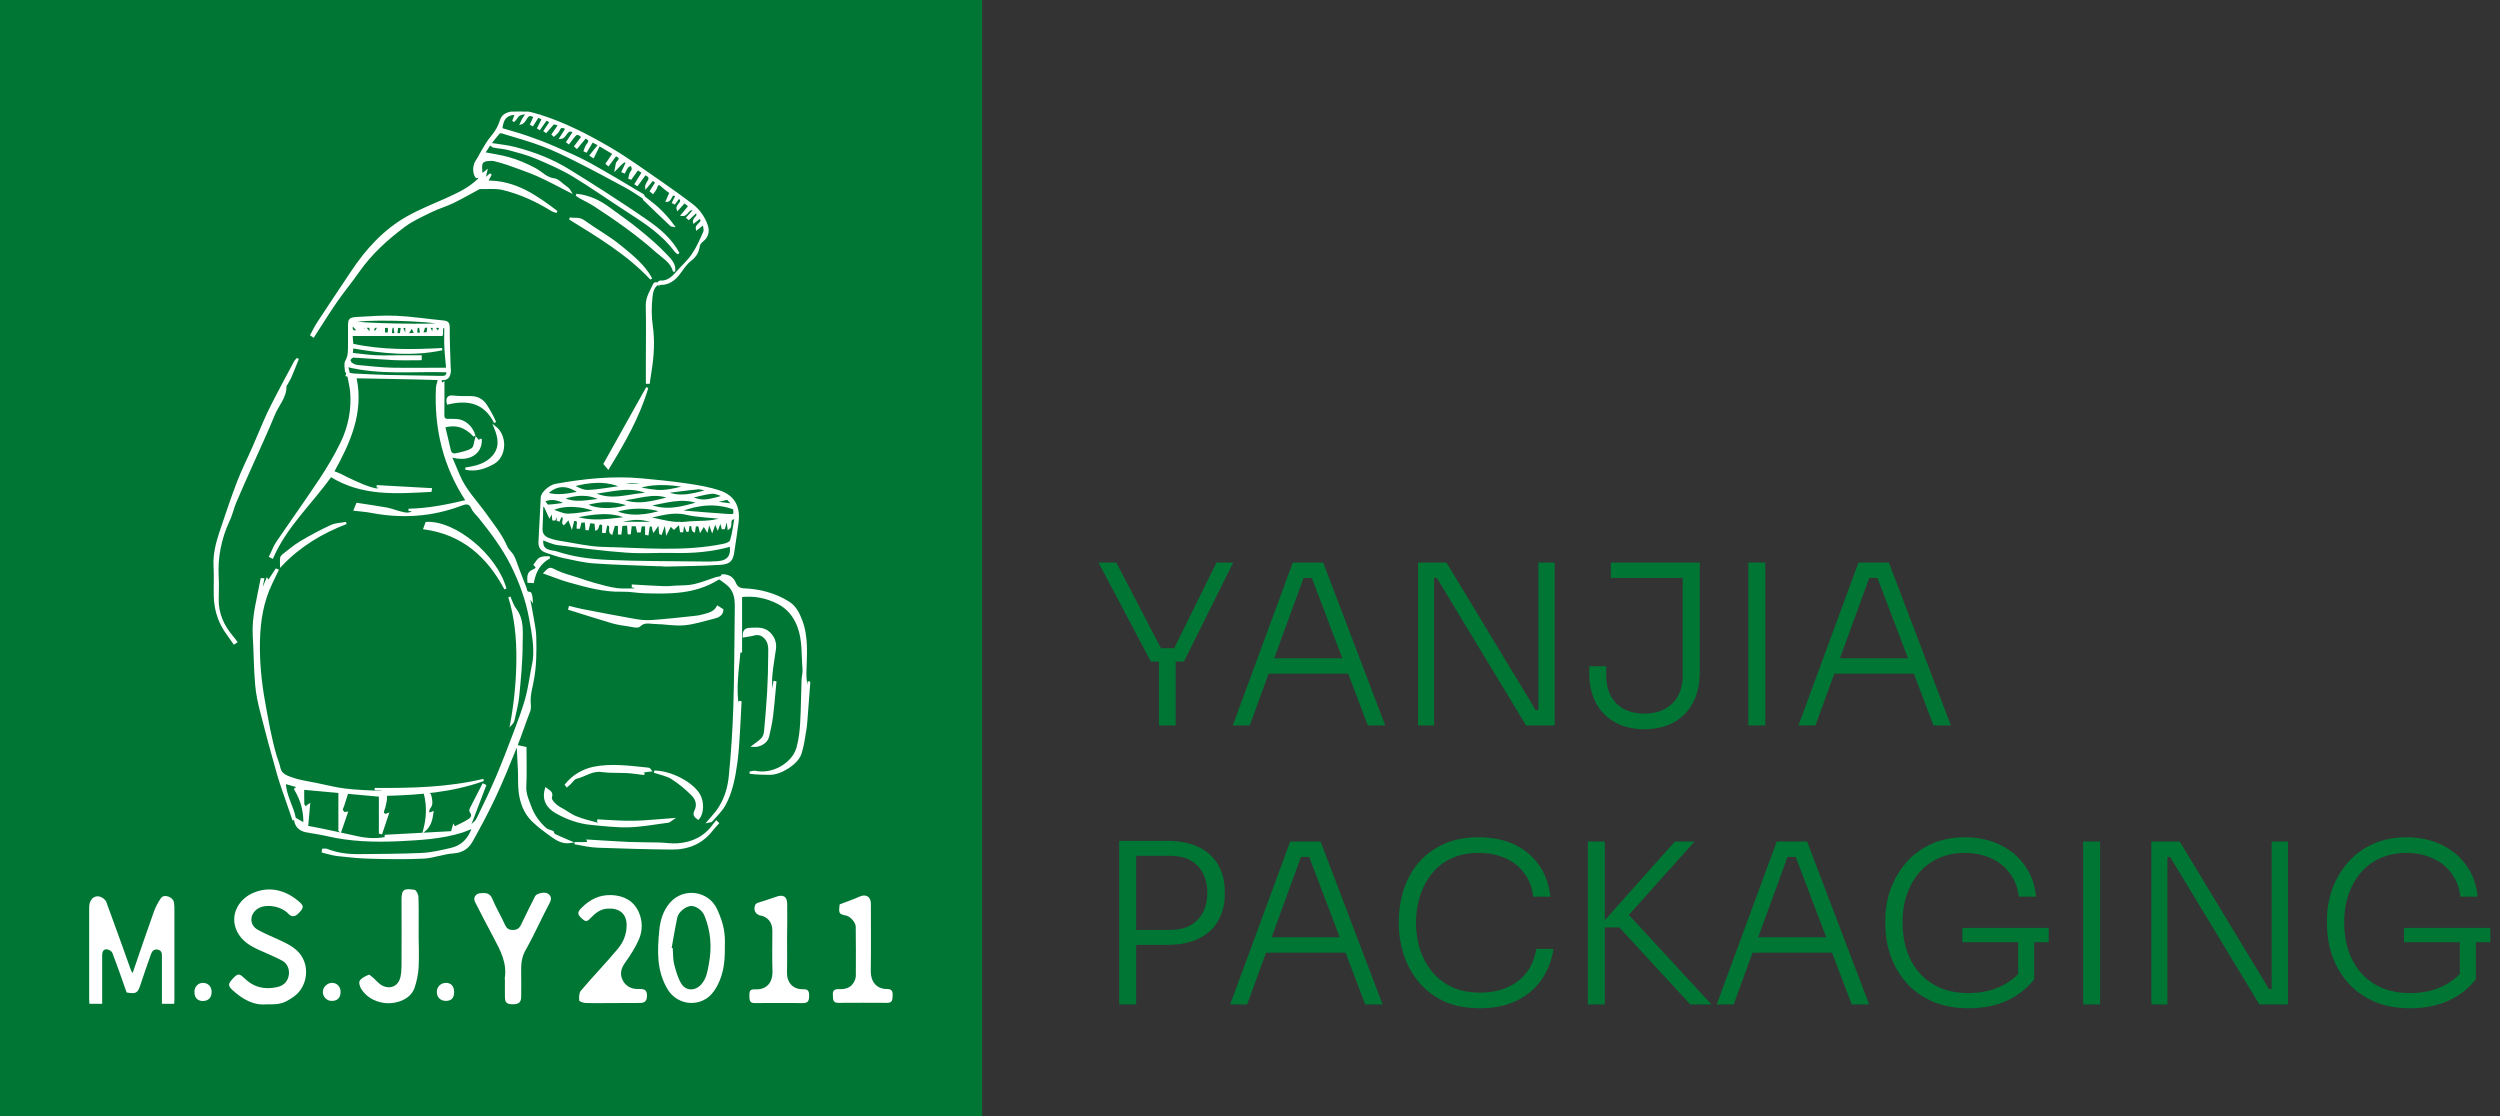 <svg width="224" height="100" viewBox="0 0 224 100" fill="none" xmlns="http://www.w3.org/2000/svg">
<rect x="0" y="0" width="224" height="100" fill="#333333" stroke="none"/>
<rect width="88" height="100" fill="#007634"/>
<g clip-path="url(#clip0_401_2206)">
<path d="M11.88 87.194C12.53 85.308 13.132 83.518 13.772 81.728C13.927 81.293 14.15 80.857 14.412 80.48C14.713 80.045 15.557 80.403 15.586 80.877C15.596 81.002 15.625 81.128 15.625 81.264C15.625 84.05 15.625 86.836 15.625 89.632C15.625 89.729 15.615 89.816 15.606 89.942C15.247 89.942 14.917 89.942 14.509 89.942C14.509 89.778 14.509 89.603 14.509 89.439C14.509 88.21 14.509 86.991 14.509 85.763C14.509 85.472 14.529 85.163 14.131 85.085C13.724 85.008 13.588 85.308 13.491 85.598C13.161 86.517 12.851 87.436 12.54 88.365C12.336 88.975 12.152 89.071 11.347 88.926C10.93 87.746 10.522 86.556 10.066 85.376C10.008 85.221 9.737 85.066 9.552 85.056C9.232 85.046 9.154 85.327 9.154 85.608C9.154 86.885 9.154 88.152 9.154 89.429C9.154 89.584 9.154 89.748 9.154 89.942C8.766 89.942 8.407 89.942 8.01 89.942C8 89.806 7.99 89.69 7.99 89.565C7.99 86.807 7.99 84.05 7.99 81.293C7.99 80.664 8.378 80.209 8.902 80.325C9.135 80.374 9.445 80.596 9.523 80.809C10.28 82.841 10.998 84.892 11.735 86.933C11.764 86.991 11.803 87.049 11.88 87.194ZM26.315 89.303C27.334 88.597 27.703 87.146 27.208 86.024C26.762 84.998 25.84 84.602 24.928 84.176C24.307 83.886 23.667 83.634 23.075 83.295C22.299 82.841 22.367 81.864 23.124 81.399C23.822 80.974 25.171 81.157 25.859 81.893C26.112 82.163 26.403 82.144 26.665 81.912C27.188 81.418 27.247 81.206 26.917 80.896C25.762 79.832 24.21 79.28 22.551 80.064C21.339 80.644 20.553 82.057 21.242 83.46C21.669 84.321 22.425 84.766 23.25 85.134C23.919 85.433 24.598 85.714 25.248 86.053C25.762 86.314 26.015 86.914 25.84 87.543C25.704 88.017 25.365 88.326 24.841 88.442C23.686 88.704 22.697 88.452 21.853 87.61C21.465 87.223 21.29 87.233 20.941 87.601C20.417 88.142 20.398 88.307 20.825 88.704C21.717 89.526 22.716 90.097 23.861 89.99C25.122 90.01 25.433 89.913 26.315 89.303ZM64.265 81.486C63.508 79.803 61.248 79.484 60.036 80.877C59.395 81.612 59.153 82.483 59.066 83.431C58.891 85.221 58.833 86.981 59.803 88.617C60.724 90.174 62.917 90.319 63.974 88.8C64.789 87.63 64.973 86.285 64.944 84.863C64.993 83.673 64.876 82.841 64.265 81.486ZM60.686 82.202C60.792 81.718 61.442 81.196 61.908 81.177C62.344 81.157 62.926 81.554 63.12 82.047C63.693 83.441 63.79 84.882 63.518 86.353C63.402 86.991 63.315 87.639 62.859 88.171C62.276 88.849 61.452 88.771 61.064 88.162C60.734 87.639 60.559 87.001 60.404 86.391C60.288 85.927 60.317 85.433 60.278 84.95C60.249 84.94 60.22 84.94 60.181 84.93C60.346 84.021 60.492 83.112 60.686 82.202ZM57.329 89.865C57.766 89.865 57.96 89.7 57.969 89.226C57.979 88.742 57.756 88.597 57.329 88.617C57.252 88.617 57.164 88.617 57.087 88.617C56.524 88.588 56.078 88.365 55.806 87.852C55.505 87.272 55.641 86.778 56.01 86.256C56.485 85.588 56.941 84.882 57.261 84.137C57.581 83.373 57.581 82.521 57.242 81.748C56.786 80.712 55.922 80.258 54.817 80.2C53.701 80.151 52.818 80.606 52.052 81.399C51.751 81.709 51.741 81.912 52.023 82.192C52.459 82.618 52.566 82.628 52.915 82.26C53.323 81.835 53.759 81.467 54.38 81.418C55.389 81.332 56.146 81.776 56.146 82.899C56.146 83.731 55.845 84.427 55.36 85.008C54.293 86.295 53.129 87.485 52.052 88.762C51.877 88.965 51.877 89.342 51.897 89.642C51.906 89.729 52.246 89.855 52.45 89.865C53.255 89.894 54.07 89.874 54.875 89.874C55.68 89.865 56.505 89.865 57.329 89.865ZM45.242 87.804C45.242 88.317 45.232 88.839 45.242 89.352C45.252 89.855 45.426 89.99 45.989 89.981C46.474 89.981 46.687 89.797 46.697 89.342C46.707 88.597 46.707 87.862 46.697 87.117C46.687 86.43 46.716 85.791 47.085 85.143C47.861 83.779 48.492 82.328 49.229 80.945C49.423 80.577 49.433 80.306 49.103 80.074C48.831 79.88 48.084 80.035 47.948 80.296C47.522 81.138 47.104 81.98 46.697 82.831C46.532 83.179 46.328 83.334 45.921 83.324C45.523 83.315 45.378 83.141 45.222 82.812C44.883 82.047 44.437 81.322 44.117 80.548C43.903 80.006 43.534 79.996 43.078 80.025C42.623 80.054 42.361 80.422 42.564 80.819C43.108 81.883 43.66 82.947 44.223 84.002C44.834 85.153 45.455 86.295 45.222 87.668C45.232 87.707 45.232 87.755 45.242 87.804ZM70.532 80.993C70.532 80.335 70.183 80.122 69.562 80.345C69.009 80.548 68.446 80.712 67.893 80.896C67.816 80.925 67.709 80.983 67.68 81.061C67.457 81.535 67.709 81.98 68.213 82.047C68.349 82.067 68.485 82.125 68.602 82.202C69.058 82.483 69.203 82.928 69.203 83.441C69.203 84.621 69.174 85.791 69.213 86.972C69.251 88.026 68.718 88.704 67.612 88.645C67.156 88.626 67.137 88.887 67.146 89.226C67.156 89.565 67.137 89.884 67.622 89.874C69.077 89.865 70.532 89.865 71.977 89.874C72.424 89.874 72.492 89.623 72.501 89.245C72.511 88.858 72.433 88.617 71.987 88.636C70.998 88.665 70.484 87.988 70.513 87.088C70.542 86.091 70.522 85.095 70.522 84.089C70.542 83.053 70.542 82.018 70.532 80.993ZM75.218 81.148C75.15 81.873 75.169 81.893 75.858 82.047C76.197 82.125 76.673 82.667 76.673 83.025C76.692 84.495 76.692 85.956 76.682 87.427C76.682 87.649 76.585 87.891 76.459 88.084C76.159 88.558 75.664 88.645 75.14 88.626C74.791 88.617 74.597 88.742 74.626 89.129C74.655 89.478 74.568 89.865 75.13 89.855C76.585 89.845 78.04 89.845 79.496 89.855C79.981 89.855 79.961 89.545 79.981 89.207C80 88.849 79.922 88.617 79.505 88.617C78.487 88.636 78.011 87.881 78.021 87.03C78.05 85.017 78.031 82.996 78.031 80.983C78.031 80.325 77.585 80.074 76.993 80.345C76.45 80.596 75.877 80.78 75.237 81.031C75.256 80.993 75.227 81.07 75.218 81.148ZM37.51 83.769C37.51 82.628 37.53 81.477 37.491 80.335C37.481 80.122 37.287 79.745 37.132 79.725C36.249 79.6 35.977 79.638 35.977 80.587C35.987 82.57 35.987 84.553 35.977 86.536C35.977 86.875 35.948 87.214 35.88 87.543C35.706 88.317 35.017 88.674 34.289 88.326C33.96 88.171 33.717 87.852 33.436 87.61C33.31 87.504 33.116 87.31 33.038 87.339C32.737 87.465 32.398 87.62 32.233 87.871C32.126 88.036 32.243 88.433 32.388 88.645C32.854 89.342 33.533 89.719 34.357 89.855C35.347 90.01 36.763 89.632 37.151 88.491C37.345 87.91 37.471 87.291 37.51 86.682C37.559 85.704 37.52 84.737 37.51 83.769ZM39.945 88.065C39.489 88.075 39.15 88.413 39.14 88.849C39.13 89.352 39.46 89.681 39.955 89.681C40.44 89.681 40.692 89.41 40.692 88.897C40.692 88.365 40.411 88.055 39.945 88.065ZM18.962 88.897C18.972 88.404 18.652 88.065 18.176 88.065C17.759 88.065 17.42 88.413 17.42 88.858C17.41 89.371 17.691 89.69 18.167 89.69C18.661 89.69 18.952 89.4 18.962 88.897ZM30.516 88.916C30.535 88.433 30.215 88.065 29.75 88.065C29.323 88.065 28.925 88.452 28.925 88.878C28.925 89.303 29.274 89.671 29.691 89.681C30.205 89.7 30.496 89.429 30.516 88.916Z" fill="white"/>
<path d="M47.405 63.724C46.998 64.759 46.658 65.833 46.241 66.868C45.63 68.377 45.019 69.896 44.33 71.367C43.699 72.721 42.991 74.037 42.264 75.343C41.924 75.953 41.4 76.32 40.605 76.368C39.712 76.427 38.849 76.784 37.956 76.833C36.375 76.91 34.794 76.881 33.213 76.843C32.233 76.823 31.243 76.717 30.273 76.61C29.827 76.562 29.381 76.417 28.935 76.31C28.944 76.252 28.954 76.204 28.954 76.146C29.061 76.146 29.177 76.117 29.265 76.146C30.196 76.523 31.166 76.639 32.165 76.63C34.037 76.61 35.91 76.61 37.782 76.523C38.655 76.485 39.538 76.272 40.391 76.078C41.429 75.846 42.07 75.169 42.4 74.105C42.041 74.25 41.73 74.395 41.41 74.501C39.567 75.082 37.646 75.178 35.725 75.275C33.562 75.372 31.399 75.314 29.274 74.811C28.663 74.666 28.042 74.598 27.421 74.472C26.829 74.356 26.461 73.96 26.442 73.36C26.742 73.534 26.985 73.669 27.276 73.834C27.315 72.75 27.062 71.725 26.461 70.719C26.509 70.68 26.587 70.602 26.723 70.467C26.325 70.351 25.966 70.254 25.51 70.128C25.539 71.299 26.218 72.276 26.422 73.36C26.374 73.369 26.325 73.389 26.277 73.398C26.141 73.011 26.015 72.624 25.879 72.237C25.549 71.251 25.18 70.283 24.899 69.287C24.375 67.468 23.89 65.649 23.424 63.82C23.211 62.998 23.027 62.156 22.959 61.315C22.833 59.854 22.833 58.393 22.745 56.932C22.648 55.2 23.143 53.565 23.444 51.901C23.483 51.901 23.521 51.911 23.57 51.911C23.502 52.24 23.444 52.578 23.376 52.907C23.415 52.917 23.463 52.936 23.502 52.946C23.648 52.608 23.783 52.269 23.929 51.921C23.968 51.979 23.997 52.027 24.055 52.114C24.288 51.756 24.511 51.408 24.744 51.059C24.783 51.079 24.812 51.098 24.851 51.108C24.666 51.485 24.482 51.862 24.307 52.24C23.512 53.894 23.23 55.636 23.192 57.464C23.153 59.302 23.328 61.111 23.657 62.911C23.948 64.536 24.23 66.171 24.695 67.758C24.802 68.106 24.957 68.455 25.025 68.813C25.151 69.422 25.695 69.587 26.121 69.741C26.839 70.003 27.615 70.099 28.362 70.254C29.216 70.428 30.07 70.651 30.933 70.757C31.961 70.883 32.999 70.902 34.037 70.96C34.231 70.97 34.435 70.912 34.629 70.893C34.629 70.854 34.629 70.805 34.629 70.767C34.28 70.748 33.921 70.719 33.572 70.699C36.85 70.719 40.11 70.651 43.321 69.886C40.498 70.902 37.559 71.125 34.571 71.212C34.571 71.357 34.581 71.483 34.571 71.609C34.542 71.831 34.503 72.044 34.445 72.266C34.396 72.45 34.309 72.624 34.289 72.818C34.28 72.886 34.445 72.973 34.522 73.04C34.59 73.021 34.658 73.002 34.726 72.973C34.542 73.534 34.348 74.085 34.163 74.646C34.125 74.637 34.086 74.617 34.047 74.608C34.047 73.495 34.047 72.373 34.047 71.289C31.661 71.076 29.391 70.864 27.159 70.66C27.159 71.125 27.15 71.589 27.169 72.054C27.169 72.15 27.285 72.257 27.363 72.334C27.373 72.344 27.489 72.257 27.683 72.131C27.625 72.789 27.576 73.379 27.509 74.085C27.916 74.163 28.45 74.25 28.973 74.366C30.002 74.579 31.03 74.811 32.058 75.033C32.961 75.227 33.853 75.266 34.881 75.024C34.658 74.956 34.551 74.917 34.483 74.898C36.482 74.791 38.5 74.675 40.498 74.569C40.566 74.317 40.605 74.182 40.644 74.047C40.663 74.085 40.692 74.124 40.712 74.163C41.158 73.93 41.623 73.747 42.041 73.466C42.254 73.321 42.458 73.04 42.176 72.731C42.128 72.682 42.157 72.518 42.205 72.431C42.564 71.725 42.933 71.018 43.292 70.312C43.35 70.341 43.399 70.361 43.457 70.389C43.001 71.579 42.545 72.769 42.089 73.969C42.108 73.998 42.128 74.027 42.147 74.056C42.361 73.843 42.652 73.66 42.778 73.398C43.399 72.141 44 70.873 44.553 69.587C45.106 68.281 45.61 66.955 46.115 65.63C46.493 64.633 46.872 63.627 47.163 62.601C47.395 61.769 47.502 60.908 47.667 60.057C47.725 59.747 47.803 59.428 47.842 59.118C47.977 57.89 47.735 56.69 47.522 55.49C47.211 53.759 46.619 52.133 45.834 50.566C45.067 49.047 44.058 47.712 43.001 46.387C42.768 46.096 42.467 45.845 42.322 45.516C42.07 44.935 41.653 45.09 41.294 45.226C38.694 46.203 36.036 46.377 33.319 45.864C32.834 45.767 32.34 45.738 31.796 45.671C31.893 45.438 31.961 45.284 32.01 45.158C32.902 45.293 33.775 45.419 34.648 45.574C35.056 45.651 35.444 45.816 35.851 45.913C36.288 46.029 36.744 46.164 37.142 45.738C36.977 45.719 36.792 45.7 36.608 45.68C38.383 45.651 40.11 45.293 41.846 44.887C39.79 41.782 38.994 38.395 39.159 34.767C39.169 34.526 39.266 34.293 39.324 34.051C39.363 34.051 39.412 34.051 39.45 34.061C39.48 34.187 39.518 34.313 39.557 34.438C39.625 34.39 39.693 34.351 39.722 34.332C39.722 35.261 39.732 36.19 39.712 37.109C39.703 37.438 39.78 37.641 40.149 37.631C40.391 37.621 40.634 37.631 40.876 37.641C41.565 37.65 42.273 38.212 42.506 39.053C41.72 38.202 40.857 37.921 39.79 38.212C39.965 38.956 40.139 39.653 40.294 40.35C40.372 40.679 40.605 40.775 40.876 40.708C41.371 40.592 41.914 40.504 42.322 40.233C42.555 40.079 42.564 39.595 42.661 39.285C42.71 39.343 42.826 39.489 42.981 39.663C43.011 39.527 43.04 39.45 43.069 39.334C43.156 40.65 41.924 41.365 40.353 40.843C40.614 41.453 40.857 41.994 41.08 42.546C41.633 43.91 42.671 44.935 43.505 46.106C44.165 47.044 44.902 47.925 45.358 48.999C45.484 49.308 45.804 49.531 45.96 49.821C46.134 50.15 46.241 50.518 46.377 50.876C46.61 51.466 46.823 52.066 47.066 52.656C47.143 52.849 47.095 53.13 47.473 53.13C47.551 53.13 47.628 53.498 47.638 53.73C47.56 53.614 47.483 53.507 47.328 53.275C47.512 54.252 47.677 55.075 47.812 55.907C47.88 56.284 47.939 56.671 47.948 57.048C47.987 58.412 47.977 59.786 47.696 61.131C47.58 61.673 47.444 62.224 47.444 62.776C47.444 63.105 47.531 63.395 47.405 63.724ZM61.597 43.426C62.577 43.571 63.567 43.736 64.498 44.055C65.623 44.442 66.264 45.293 66.079 46.783C65.973 47.664 65.827 48.534 65.701 49.405C65.585 50.179 65.4 50.45 64.556 50.508C62.965 50.614 61.365 50.624 59.764 50.663C59.492 50.672 59.211 50.634 58.94 50.614C58.94 50.624 58.94 50.634 58.94 50.634C57.038 50.556 55.127 50.518 53.226 50.382C52.285 50.315 51.353 50.082 50.422 49.889C49.927 49.782 49.442 49.589 48.957 49.434C48.54 49.299 48.327 49.038 48.346 48.573C48.424 47.238 48.472 45.913 48.55 44.578C48.569 44.152 49.287 43.533 49.811 43.446C52.362 42.991 54.923 42.72 57.513 42.962C58.881 43.088 60.249 43.223 61.597 43.426ZM57.116 43.745C57.892 43.842 58.61 44.026 59.318 43.997C60.036 43.978 60.754 43.755 61.578 43.6C59.919 43.252 57.95 43.271 57.116 43.745ZM58.26 44.239C56.466 43.358 54.826 44.016 53.099 44.161C54.836 45.09 56.475 44.229 58.26 44.239ZM52.469 45.197C53.623 45.893 55.699 45.603 56.378 45.245C55.146 44.819 53.837 44.761 52.469 45.197ZM50.393 44.645C51.567 45.245 52.702 44.848 53.934 44.781C52.721 44.123 51.586 44.258 50.393 44.645ZM49.384 45.7C49.966 45.874 50.441 46.135 50.917 46.125C51.741 46.106 52.566 45.932 53.459 45.806C52.275 45.216 50.374 45.139 49.384 45.7ZM51.402 46.309C53.051 46.899 54.661 46.561 56.252 46.396C54.671 45.68 53.061 46.009 51.402 46.309ZM55.117 46.774C55.117 46.803 55.117 46.822 55.117 46.851C56.456 46.851 57.804 46.851 59.172 46.851C58.483 46.716 57.814 46.493 57.145 46.483C56.475 46.474 55.796 46.667 55.117 46.774ZM59.376 45.797C57.921 45.361 56.495 45.361 55.04 45.825C56.475 46.435 57.931 46.242 59.376 45.797ZM62.655 45.042C61.074 44.442 59.589 45.013 58.066 45.245C59.638 45.913 61.132 45.497 62.655 45.042ZM60.055 44.606C58.513 43.929 57.057 44.723 55.544 44.742C57.087 45.468 58.571 44.945 60.055 44.606ZM55.467 43.184C56.34 43.591 57.213 43.465 58.086 43.184C57.213 43.184 56.34 43.184 55.467 43.184ZM51.276 43.523C51.732 43.736 52.217 44.016 52.682 43.997C53.691 43.958 54.691 43.755 55.777 43.61C54.244 42.942 52.77 43.117 51.276 43.523ZM48.967 44.219C50.044 44.548 50.994 44.278 51.955 44.132C50.965 43.446 49.995 43.233 48.967 44.219ZM48.715 44.877C48.86 45.051 48.996 45.322 49.112 45.313C49.685 45.284 50.248 45.187 50.82 45.11C50.17 44.829 49.539 44.481 48.715 44.877ZM65.468 48.873C63.77 49.357 62.024 49.492 60.259 49.444C58.872 49.415 57.475 49.521 56.097 49.415C54.06 49.27 52.032 49.008 50.005 48.747C49.52 48.689 49.045 48.438 48.579 48.283C48.511 49.008 48.734 49.299 49.471 49.425C49.578 49.444 49.694 49.444 49.801 49.483C51.324 49.995 52.915 50.199 54.496 50.266C57.3 50.392 60.113 50.373 62.926 50.411C63.383 50.421 63.829 50.421 64.285 50.382C65.245 50.324 65.643 49.802 65.468 48.873ZM65.905 46.406C65.119 46.454 65.643 47.083 65.284 47.335C65.255 47.093 65.226 46.89 65.197 46.687C65.148 46.677 65.1 46.667 65.051 46.657C64.993 46.88 64.925 47.093 64.867 47.315C64.828 47.315 64.789 47.325 64.75 47.325C64.702 47.141 64.653 46.967 64.605 46.783C64.576 46.774 64.537 46.754 64.508 46.745C64.44 46.919 64.372 47.103 64.304 47.296C64.236 47.141 64.178 46.996 64.071 46.745C63.965 47.035 63.906 47.209 63.809 47.499C63.712 47.228 63.654 47.083 63.606 46.938C63.567 46.938 63.518 46.938 63.48 46.928C63.441 47.112 63.392 47.296 63.344 47.499C63.227 47.315 63.15 47.17 63.062 47.025C62.956 47.19 62.859 47.364 62.762 47.519C62.645 47.006 62.645 47.006 62.257 47.103C62.238 47.257 62.218 47.412 62.189 47.586C61.918 47.461 62.248 46.87 61.685 47.074C61.665 47.238 61.636 47.383 61.607 47.625C61.501 47.354 61.433 47.17 61.355 46.996C61.306 47.016 61.258 47.025 61.209 47.044C61.18 47.228 61.151 47.412 61.122 47.596C61.083 47.596 61.054 47.586 61.016 47.586C60.986 47.412 60.967 47.238 60.909 46.88C61.064 46.88 61.219 46.87 61.374 46.851C62.548 46.716 63.751 46.87 64.886 46.435C63.741 46.27 62.577 46.28 61.471 46.019C60.201 45.729 59.066 46.164 57.882 46.377C58.891 46.522 59.861 46.87 60.88 46.87C60.647 47.093 60.492 47.238 60.385 47.344C60.307 47.267 60.191 47.151 60.075 47.035C59.968 47.238 59.871 47.451 59.745 47.693C59.715 47.47 59.696 47.267 59.667 47.064C59.609 47.044 59.56 47.035 59.502 47.016C59.405 47.277 59.308 47.538 59.221 47.799C59.201 47.789 59.172 47.789 59.153 47.78C59.133 47.548 59.114 47.315 59.095 47.083C59.046 47.054 58.998 47.035 58.949 47.006C58.823 47.18 58.697 47.364 58.571 47.548C58.493 47.354 58.59 46.909 58.125 47.122C58.086 47.373 58.057 47.615 58.018 47.857C57.979 47.847 57.94 47.847 57.901 47.838C57.901 47.596 57.901 47.344 57.901 47.074C57.717 47.064 57.562 47.054 57.416 47.054C57.378 47.267 57.349 47.431 57.319 47.606C57.271 47.606 57.222 47.606 57.164 47.606C57.125 47.422 57.087 47.238 57.048 47.054C56.854 47.054 56.679 47.054 56.514 47.054C56.485 47.325 56.456 47.548 56.427 47.78C56.398 47.78 56.359 47.77 56.33 47.77C56.31 47.519 56.301 47.277 56.281 46.996C56.039 47.006 55.855 47.016 55.68 47.025C55.641 47.325 55.612 47.567 55.583 47.799C55.544 47.799 55.505 47.789 55.467 47.789C55.467 47.528 55.467 47.277 55.467 47.016C55.273 47.016 55.137 47.016 55.011 47.016C54.943 47.277 54.875 47.519 54.797 47.789C54.467 47.577 54.981 46.957 54.322 46.986C54.273 47.248 54.234 47.451 54.186 47.664C54.138 47.664 54.089 47.654 54.05 47.654C54.05 47.422 54.05 47.18 54.05 46.986C53.459 46.667 53.662 47.315 53.42 47.422C53.4 47.228 53.381 47.044 53.361 46.841C53.158 46.822 52.983 46.803 52.809 46.774C52.76 47.006 52.712 47.209 52.663 47.412C52.624 47.412 52.595 47.403 52.556 47.403C52.537 47.18 52.508 46.957 52.488 46.706C52.304 46.716 52.149 46.725 52.003 46.745C51.955 46.948 51.926 47.112 51.887 47.277C51.848 47.277 51.809 47.277 51.761 47.277C51.741 46.977 51.984 46.522 51.373 46.58C51.324 46.764 51.276 46.957 51.227 47.151C51.13 46.89 51.053 46.657 50.965 46.435C50.82 46.599 50.674 46.774 50.519 46.938C50.325 46.774 50.81 46.261 50.228 46.242C50.17 46.377 50.121 46.493 50.073 46.619C50.044 46.609 50.015 46.609 49.986 46.599C49.986 46.445 49.986 46.29 49.986 46.135C49.947 46.125 49.918 46.116 49.879 46.116C49.821 46.261 49.762 46.396 49.694 46.541C49.656 46.541 49.617 46.532 49.578 46.532C49.559 46.309 49.539 46.096 49.51 45.767C49.384 45.99 49.316 46.125 49.239 46.261C49.074 45.903 48.938 45.603 48.802 45.303C48.724 45.313 48.657 45.332 48.579 45.342C48.559 46.009 48.55 46.687 48.511 47.354C48.482 47.847 48.744 48.147 49.161 48.302C49.549 48.447 49.956 48.534 50.374 48.593C51.596 48.786 52.828 49.076 54.06 49.105C57.639 49.183 61.229 49.55 64.789 48.834C65.051 48.786 65.449 48.641 65.497 48.467C65.711 47.819 65.779 47.122 65.905 46.406ZM65.788 45.564C64.129 44.955 62.538 45.139 60.948 45.748C61.054 45.787 61.161 45.835 61.268 45.845C62.597 45.951 63.926 46.067 65.264 46.154C65.847 46.184 65.847 46.154 65.788 45.564ZM65.187 44.674C64.789 44.771 64.421 44.858 64.052 44.945C64.052 44.974 64.042 44.993 64.042 45.023C64.527 45.081 65.012 45.139 65.507 45.206C65.526 45.158 65.546 45.119 65.565 45.071C65.42 44.935 65.294 44.79 65.187 44.674ZM63.77 44.142C63.14 44.2 62.529 44.403 61.811 44.558C62.946 44.974 63.14 44.965 64.896 44.461C64.527 44.316 64.139 44.113 63.77 44.142ZM62.568 43.745C61.578 43.833 60.589 43.978 59.609 44.103C60.899 44.694 62.141 44.307 63.499 43.949C63.111 43.861 62.83 43.726 62.568 43.745ZM60.899 46.861C60.889 46.87 60.889 46.87 60.88 46.88C60.889 46.88 60.889 46.88 60.899 46.88C60.909 46.87 60.909 46.87 60.899 46.861ZM28.246 29.862C28.896 28.866 29.517 27.85 30.196 26.883C30.807 26.012 31.496 25.189 32.097 24.319C33.222 22.713 34.648 21.416 36.201 20.255C36.948 19.694 37.821 19.317 38.665 18.901C39.285 18.601 39.955 18.407 40.576 18.108C41.361 17.73 42.118 17.285 42.885 16.879C42.923 16.86 42.981 16.84 43.02 16.84C43.69 16.86 44.388 16.772 45.028 16.918C46.61 17.295 48.075 17.972 49.452 18.823C49.578 18.901 49.743 18.93 49.889 18.988C48.026 17.575 46.144 16.24 43.612 16.279C43.758 16.008 43.864 15.805 43.971 15.602C43.767 15.776 43.573 15.95 43.37 16.124C43.428 15.873 43.496 15.621 43.554 15.36C43.467 15.428 43.331 15.534 43.137 15.698C43.117 15.447 43.117 15.302 43.108 15.157C43.049 14.47 43.263 14.344 43.952 14.315C44.097 14.305 44.243 14.325 44.388 14.363C44.776 14.47 45.154 14.567 45.533 14.702C46.435 15.031 47.347 15.331 48.22 15.718C49.19 16.153 50.121 16.666 51.072 17.15C50.965 16.956 50.81 16.85 50.665 16.743C50.325 16.511 50.005 16.124 49.646 16.076C48.928 15.989 48.492 15.447 47.929 15.147C47.143 14.731 46.357 14.392 45.513 14.16C44.844 13.976 44.146 13.88 43.35 13.725C43.525 13.454 43.719 13.173 43.903 12.883C43.913 12.883 43.922 12.883 43.932 12.883C43.922 12.873 43.913 12.873 43.913 12.864L43.903 12.873C44.155 12.564 44.388 12.254 44.65 11.954C44.708 11.887 44.844 11.809 44.922 11.838C46.154 12.216 47.405 12.554 48.608 13.009C49.665 13.406 50.684 13.909 51.693 14.412C53.177 15.157 54.642 15.95 56.107 16.743C56.65 17.034 57.154 17.392 57.669 17.721C57.678 17.769 57.678 17.827 57.708 17.856C58.513 18.63 59.318 19.414 60.133 20.178C60.172 20.217 60.259 20.207 60.317 20.217C59.9 19.646 59.444 19.143 58.949 18.678C58.561 18.32 58.125 18.011 57.708 17.672C57.669 17.604 57.649 17.508 57.591 17.469C56 16.53 54.429 15.573 52.818 14.683C51.829 14.141 50.781 13.696 49.743 13.241C48.928 12.883 48.094 12.564 47.25 12.274C46.483 12.003 45.698 11.8 44.912 11.558C45.009 10.513 45.455 10.203 46.231 10.184C46.193 10.31 46.154 10.426 46.115 10.532C46.076 10.648 46.037 10.755 45.989 10.861C46.193 10.706 46.28 10.474 46.445 10.329C46.6 10.203 46.843 10.184 47.046 10.116C47.075 10.174 47.104 10.223 47.133 10.281C47.046 10.406 46.959 10.542 46.881 10.668C46.813 10.784 46.765 10.919 46.707 11.045C47.182 10.89 47.114 9.942 47.9 10.445C47.793 10.687 47.696 10.91 47.599 11.132C47.638 11.151 47.677 11.171 47.715 11.19C47.871 10.939 48.036 10.687 48.201 10.426C48.346 10.503 48.492 10.571 48.647 10.648C48.492 10.948 48.365 11.2 48.239 11.461C48.278 11.48 48.317 11.509 48.346 11.529C48.54 11.258 48.724 10.987 48.938 10.687C49.064 10.755 49.2 10.822 49.355 10.91C49.161 11.2 48.986 11.461 48.812 11.722C48.85 11.751 48.889 11.78 48.919 11.8C49.142 11.548 49.365 11.287 49.597 11.026C49.753 11.074 49.918 11.122 50.121 11.18C49.908 11.49 49.724 11.761 49.53 12.041C49.559 12.07 49.597 12.1 49.627 12.129C49.772 11.983 49.966 11.858 50.044 11.674C50.218 11.248 50.451 11.335 50.771 11.509C50.587 11.79 50.422 12.051 50.238 12.351C50.752 12.312 50.742 11.345 51.431 11.819C51.227 12.129 51.033 12.419 50.839 12.719C50.878 12.748 50.917 12.777 50.956 12.806C51.082 12.641 51.208 12.477 51.334 12.312C51.664 11.887 51.761 11.887 52.197 12.254C51.984 12.535 51.77 12.825 51.557 13.106C51.596 13.144 51.644 13.173 51.683 13.212C51.935 12.902 52.188 12.603 52.44 12.303C52.818 12.448 52.935 12.632 52.634 12.98C52.517 13.115 52.479 13.328 52.401 13.502C52.44 13.522 52.479 13.541 52.517 13.56C52.702 13.261 52.886 12.951 53.07 12.641C53.294 12.757 53.478 12.864 53.672 12.97C53.662 12.99 53.653 13.009 53.643 13.028C53.653 13.009 53.672 12.999 53.682 12.98L53.672 12.97C54.108 13.232 54.545 13.493 54.991 13.754C54.768 14.083 54.564 14.373 54.37 14.663C54.419 14.702 54.458 14.731 54.506 14.77C54.72 14.479 54.943 14.18 55.166 13.88C55.496 14.025 55.719 14.18 55.331 14.547C55.243 14.634 55.263 14.838 55.205 15.108C55.922 14.373 55.922 14.373 56.175 14.557C56.049 14.828 55.922 15.099 55.796 15.37C55.845 15.389 55.884 15.408 55.932 15.428C56.029 15.254 56.097 15.07 56.223 14.925C56.31 14.828 56.466 14.799 56.592 14.741C56.631 14.886 56.718 15.031 56.699 15.176C56.689 15.312 56.553 15.418 56.505 15.553C56.456 15.679 56.437 15.815 56.407 15.94C56.446 15.95 56.485 15.96 56.524 15.979C56.718 15.698 56.922 15.428 57.135 15.137C57.29 15.234 57.446 15.341 57.61 15.447C57.378 15.815 57.164 16.153 56.961 16.482C56.999 16.511 57.038 16.53 57.087 16.56C57.319 16.24 57.562 15.911 57.795 15.592C58.678 15.921 57.863 16.347 57.901 16.763C58.096 16.53 58.289 16.308 58.483 16.076C58.61 16.173 58.716 16.26 58.823 16.337C58.648 16.618 58.483 16.869 58.328 17.121C58.386 17.169 58.445 17.218 58.493 17.256C58.59 17.111 58.726 16.976 58.775 16.821C58.93 16.318 59.143 16.473 59.405 16.724C59.599 16.908 59.832 17.063 60.084 17.256C59.997 17.459 59.89 17.711 59.764 17.991C60.181 17.972 60.065 17.13 60.618 17.546C60.511 17.769 60.414 17.953 60.317 18.146C60.356 18.166 60.395 18.185 60.433 18.204C60.55 18.04 60.666 17.885 60.812 17.682C61.433 18.108 60.579 18.32 60.724 18.746C60.938 18.504 61.132 18.301 61.326 18.088C61.491 18.224 61.627 18.34 61.782 18.465C61.559 18.736 61.345 18.988 61.122 19.259C61.617 19.317 61.646 18.504 62.218 18.804C61.995 19.056 61.791 19.278 61.597 19.501C61.636 19.53 61.675 19.568 61.714 19.597C61.927 19.394 62.141 19.191 62.354 18.988C62.81 19.375 62.112 19.51 62.189 19.888C62.393 19.733 62.548 19.607 62.713 19.481C63.188 19.975 62.344 20.081 62.441 20.507C62.655 20.342 62.839 20.197 63.062 20.023C63.091 20.323 63.188 20.604 63.111 20.787C62.81 21.484 62.5 22.19 62.073 22.819C61.675 23.409 61.112 23.903 60.637 24.444C60.23 24.909 59.803 25.286 59.124 25.238C59.075 25.238 59.007 25.363 58.959 25.422C59.842 25.518 60.433 25.073 60.919 24.396C61.209 23.999 61.491 23.574 61.869 23.284C62.315 22.945 62.538 22.558 62.606 22.016C62.626 21.842 62.81 21.658 62.965 21.532C63.402 21.174 63.489 20.7 63.324 20.217C63.062 19.452 62.597 18.804 61.947 18.32C61.083 17.672 60.22 17.034 59.328 16.424C57.746 15.341 56.194 14.189 54.535 13.232C52.556 12.08 50.5 11.035 48.298 10.348C47.415 10.078 46.532 9.874 45.601 10.145C45.242 10.252 45.019 10.426 44.902 10.774C44.728 11.335 44.446 11.838 44.049 12.293C43.719 12.67 43.486 13.125 43.214 13.56C43.049 13.831 42.914 14.141 42.729 14.402C42.438 14.818 42.419 15.466 42.681 15.853C42.807 15.844 42.894 15.834 42.981 15.834C42.952 15.921 42.952 16.027 42.894 16.085C42.128 16.84 41.187 17.305 40.217 17.75C38.965 18.32 37.665 18.814 36.482 19.491C34.406 20.671 32.834 22.413 31.525 24.386C30.526 25.886 29.517 27.386 28.527 28.895C28.294 29.253 28.11 29.63 27.906 30.007C27.965 30.046 28.023 30.095 28.081 30.133C28.149 30.027 28.188 29.94 28.246 29.862ZM72.453 61.15C72.433 61.344 72.414 61.528 72.395 61.721C72.356 61.721 72.307 61.721 72.269 61.721C72.23 61.257 72.142 60.783 72.152 60.318C72.191 58.741 72.365 57.155 71.793 55.626C71.551 54.978 71.25 54.359 70.639 53.981C69.416 53.217 68.049 52.869 66.623 52.811C66.196 52.791 65.963 52.569 65.837 52.249C65.614 51.717 65.206 51.553 64.731 51.553C64.673 51.659 64.605 51.717 64.527 51.737C64.401 51.775 64.265 51.775 64.149 51.814C63.489 52.027 62.849 52.298 62.18 52.443C61.665 52.559 61.112 52.54 60.579 52.569C60.191 52.598 59.803 52.636 59.415 52.617C58.513 52.588 57.611 52.52 56.708 52.472C56.708 52.491 56.699 52.52 56.699 52.54C56.834 52.578 56.961 52.627 57.096 52.666C57.096 52.714 57.087 52.762 57.087 52.811C56.466 52.811 55.845 52.869 55.243 52.791C54.584 52.704 53.944 52.511 53.294 52.337C52.76 52.191 52.236 52.008 51.712 51.834C51.092 51.63 50.441 51.475 49.859 51.195C49.268 50.905 49.297 50.847 48.821 51.33C49.588 51.601 50.306 51.901 51.053 52.104C52.585 52.53 54.118 52.965 55.748 52.917C56.398 52.898 57.048 53.033 57.698 53.053C59.977 53.13 62.248 53.149 64.285 51.882C64.343 51.843 64.469 51.804 64.508 51.834C64.857 52.104 65.255 52.337 65.507 52.675C65.982 53.294 65.944 54.068 65.934 54.804C65.895 57.629 65.895 60.463 65.808 63.288C65.74 65.378 65.604 67.468 65.4 69.548C65.294 70.67 64.944 71.773 64.246 72.712C64.023 73.002 63.77 73.273 63.489 73.602C63.606 73.573 63.712 73.592 63.741 73.543C64.149 73.069 64.624 72.634 64.915 72.102C65.565 70.912 65.798 69.577 65.982 68.242C66.099 67.381 66.138 66.51 66.196 65.649C66.254 64.74 66.293 63.83 66.341 62.93C66.312 62.93 66.293 62.93 66.264 62.921C66.225 63.133 66.186 63.346 66.147 63.55C65.779 61.634 66.157 59.747 66.293 57.861C66.293 58.025 66.293 58.19 66.293 58.364C66.322 58.364 66.361 58.364 66.39 58.364C66.39 56.709 66.39 55.045 66.39 53.401C67.583 53.265 68.689 53.488 69.727 54.02C70.6 54.465 71.182 55.191 71.531 56.1C72.016 57.358 71.89 58.683 72.007 59.98C72.036 60.289 71.929 60.618 71.919 60.928C71.871 62.214 71.871 63.501 71.793 64.788C71.754 65.523 71.667 66.268 71.473 66.974C71.066 68.474 69.203 69.499 67.661 69.161C67.515 69.132 67.34 69.209 67.175 69.229C67.787 69.316 68.388 69.316 68.98 69.325C69.94 69.335 71.424 68.406 71.716 67.516C71.948 66.81 72.036 66.046 72.162 65.31C72.23 64.914 72.239 64.507 72.278 64.111C72.356 63.124 72.433 62.137 72.501 61.15C72.511 61.15 72.482 61.15 72.453 61.15ZM39.606 33.964C36.977 33.877 34.338 33.848 31.709 33.79C31.496 33.781 31.282 33.684 31.069 33.626C31.078 33.568 31.098 33.519 31.108 33.461C31.321 33.5 31.535 33.558 31.748 33.568C32.699 33.616 33.649 33.664 34.6 33.693C36.249 33.732 37.898 33.742 39.547 33.781C39.935 33.79 40.129 33.684 40.091 33.258C37.103 33.161 34.086 33.529 31.078 32.774C31.117 32.929 31.166 33.132 31.234 33.403C31.146 33.364 31.02 33.326 31.011 33.287C30.991 32.977 30.894 32.6 31.03 32.368C31.311 31.884 31.273 31.381 31.282 30.878C31.282 30.346 31.282 29.814 31.282 29.282C31.282 28.614 31.311 28.547 32 28.498C33.164 28.43 34.328 28.343 35.483 28.392C36.909 28.459 38.335 28.682 39.761 28.817C40.149 28.856 40.197 29.03 40.197 29.388C40.188 30.52 40.246 31.662 40.275 32.794C40.275 32.968 40.324 33.152 40.294 33.326C40.227 33.703 40.139 33.974 39.606 33.964ZM31.535 28.846C32.117 29.079 39.111 29.204 39.78 29.011C38.461 28.624 32.097 28.469 31.535 28.846ZM38.422 29.272C38.548 29.533 38.626 29.688 38.694 29.843C38.733 29.824 38.771 29.814 38.81 29.794C38.839 29.649 38.859 29.495 38.888 29.311C39.043 29.514 39.15 29.659 39.256 29.804C39.324 29.649 39.402 29.495 39.499 29.282C39.101 29.272 38.752 29.272 38.422 29.272ZM37.258 29.92C37.665 29.901 37.995 29.882 38.315 29.862C38.344 29.669 38.364 29.514 38.393 29.262C38.267 29.262 38.131 29.262 38.005 29.262C37.947 29.466 37.898 29.63 37.84 29.804C37.801 29.794 37.762 29.794 37.724 29.785C37.694 29.611 37.665 29.427 37.636 29.243C37.112 29.282 37.394 29.659 37.258 29.92ZM36.899 29.262C36.773 29.475 36.637 29.688 36.462 29.978C36.754 29.949 36.919 29.93 37.229 29.901C37.093 29.63 36.996 29.446 36.899 29.262ZM35.57 29.282C35.551 29.456 35.531 29.62 35.522 29.775C35.492 29.775 35.454 29.775 35.425 29.785C35.395 29.611 35.376 29.446 35.337 29.195C34.872 29.32 35.143 29.707 34.959 29.949C35.328 29.949 35.609 29.949 35.919 29.949C35.948 29.756 35.968 29.591 36.007 29.34C36.133 29.64 36.21 29.814 36.288 29.988C36.327 29.969 36.375 29.94 36.414 29.92C36.414 29.717 36.414 29.514 36.414 29.282C36.123 29.282 35.861 29.282 35.57 29.282ZM34.396 29.301C34.396 29.485 34.396 29.669 34.396 29.891C34.551 29.891 34.697 29.891 34.843 29.891C34.881 29.233 34.881 29.233 34.396 29.301ZM33.708 29.204C33.61 29.301 33.455 29.378 33.426 29.485C33.407 29.591 33.523 29.717 33.591 29.843C33.688 29.688 33.785 29.543 33.882 29.388C33.824 29.33 33.766 29.262 33.708 29.204ZM33.193 29.272C32.97 29.272 32.767 29.272 32.543 29.272C32.553 29.466 32.563 29.62 32.572 29.775C32.602 29.775 32.64 29.775 32.669 29.775C32.708 29.649 32.747 29.524 32.776 29.437C32.893 29.572 32.999 29.698 33.106 29.824C33.145 29.794 33.184 29.765 33.222 29.736C33.213 29.591 33.203 29.437 33.193 29.272ZM32.107 29.649C31.893 29.427 31.748 29.262 31.535 29.03C31.438 29.591 31.525 29.804 32.107 29.649ZM40.081 33.045C40.023 32.387 39.945 31.768 39.916 31.149C39.887 30.53 39.906 29.911 39.906 29.243C39.431 29.291 39.664 29.688 39.577 30.007C36.899 30.007 34.231 30.007 31.525 30.007C31.525 30.007 31.496 30.085 31.505 30.162C31.515 30.404 31.544 30.636 31.564 30.888C34.241 31.478 36.928 31.42 39.615 31.284C36.928 31.865 34.251 31.565 31.564 31.11C31.544 31.323 31.525 31.497 31.505 31.71C32.223 31.788 32.902 31.884 33.591 31.923C34.28 31.962 34.978 31.933 35.677 31.933C36.346 31.933 37.016 31.933 37.685 31.933C37.685 32.01 37.685 32.097 37.685 32.175C36.87 32.175 36.055 32.203 35.24 32.165C34.047 32.107 32.854 32 31.67 31.942C31.554 31.933 31.369 32.087 31.321 32.213C31.282 32.3 31.379 32.513 31.476 32.581C31.641 32.697 31.845 32.784 32.049 32.803C33.077 32.9 34.105 33.016 35.133 33.045C36.783 33.074 38.422 33.045 40.081 33.045ZM38.577 43.978C38.587 43.929 38.587 43.881 38.597 43.833C37.016 43.745 35.434 43.658 33.853 43.571C33.853 43.581 33.843 43.581 33.843 43.591C33.96 43.61 34.076 43.639 34.193 43.658C34.037 43.784 33.853 43.891 33.698 43.861C33.31 43.784 32.931 43.658 32.563 43.513C32.039 43.3 31.535 43.059 31.02 42.817C30.817 42.72 30.632 42.604 30.429 42.517C30.244 42.43 30.06 42.372 29.827 42.285C31.253 39.711 32.505 37.022 31.855 33.897C31.806 33.926 31.758 33.945 31.709 33.974C31.593 33.945 31.476 33.916 31.253 33.858C31.331 34.284 31.428 34.651 31.467 35.029C31.612 36.664 31.311 38.241 30.603 39.692C30.05 40.833 29.391 41.936 28.692 42.991C27.441 44.877 26.121 46.716 24.851 48.583C24.589 48.97 24.433 49.425 24.22 49.85C24.278 49.879 24.336 49.918 24.395 49.947C25.627 47.112 27.916 45.051 29.633 42.623C32.475 44.394 35.531 44.132 38.577 43.978ZM21.087 44.965C21.543 43.881 22.028 42.817 22.503 41.743C23.192 40.195 23.91 38.666 24.55 37.099C24.889 36.277 25.588 35.59 25.568 34.612C25.568 34.545 25.636 34.467 25.675 34.4C25.782 34.197 25.918 34.003 26.005 33.8C26.228 33.287 26.422 32.774 26.684 32.136C26.548 32.281 26.49 32.329 26.451 32.397C26.073 33.094 25.695 33.8 25.326 34.506C24.889 35.348 24.433 36.19 24.026 37.051C23.57 38.028 23.172 39.044 22.736 40.03C22.27 41.095 21.737 42.139 21.319 43.233C20.757 44.703 20.262 46.203 19.758 47.693C19.437 48.67 19.175 49.657 19.234 50.711C19.282 51.592 19.234 52.482 19.253 53.362C19.273 54.475 19.554 55.51 20.155 56.448C20.417 56.855 20.708 57.232 20.98 57.629C21.038 57.59 21.096 57.551 21.154 57.513C21.028 57.348 20.912 57.184 20.776 57.029C19.971 56.071 19.486 54.997 19.496 53.72C19.505 53.043 19.535 52.366 19.496 51.688C19.399 49.937 19.729 48.283 20.456 46.687C20.737 46.125 20.854 45.516 21.087 44.965ZM64.721 54.649C64.585 54.562 64.469 54.484 64.304 54.378C64.003 54.92 63.47 55.017 62.965 55.152C62.723 55.22 62.461 55.268 62.209 55.287C60.938 55.423 59.657 55.568 58.377 55.655C57.853 55.694 57.319 55.636 56.796 55.539C55.243 55.268 53.701 54.968 52.159 54.668C51.79 54.6 51.431 54.494 51.062 54.407C51.053 54.455 51.043 54.504 51.023 54.562C52.294 54.958 53.556 55.365 54.836 55.742C55.331 55.887 55.835 55.955 56.349 56.032C56.669 56.081 57.135 56.216 57.29 56.061C57.727 55.616 58.222 55.81 58.678 55.81C59.551 55.819 60.443 56.003 61.306 55.926C62.199 55.849 63.082 55.549 63.965 55.336C64.343 55.249 64.682 55.084 64.721 54.649ZM69.426 58.151C69.504 57.58 69.31 57.096 68.902 56.709C68.466 56.303 67.942 56.322 67.389 56.342C66.962 56.361 66.632 56.332 66.642 57.009C66.972 56.951 67.272 56.922 67.554 56.845C67.99 56.729 68.33 56.864 68.611 57.193C68.999 57.638 68.931 58.19 68.931 58.693C68.931 59.805 68.893 60.918 68.834 62.031C68.766 63.182 68.669 64.333 68.563 65.484C68.543 65.726 68.466 66.007 68.311 66.181C68.078 66.442 67.767 66.626 67.505 66.829C68.078 66.868 68.699 66.5 68.815 65.988C68.951 65.388 69.087 64.788 69.164 64.178C69.29 63.172 69.368 62.156 69.465 61.15C69.436 61.15 69.407 61.15 69.387 61.141C69.349 61.363 69.31 61.586 69.271 61.818C69.213 61.808 69.154 61.808 69.096 61.798C69.096 61.363 69.058 60.918 69.106 60.483C69.174 59.709 69.319 58.935 69.426 58.151ZM63.974 73.892C63.179 75.024 62.053 75.566 60.705 75.662C60.133 75.701 59.551 75.594 58.969 75.585C58.086 75.566 57.193 75.575 56.31 75.537C55.098 75.488 53.885 75.391 52.682 75.324C52.77 75.566 52.77 75.566 51.489 75.546C52.188 75.682 52.886 75.827 53.585 75.856C55.777 75.933 57.969 76.001 60.162 76.02C61.627 76.04 62.888 75.537 63.809 74.327C63.965 74.124 64.149 73.95 64.314 73.756C64.275 73.718 64.227 73.679 64.188 73.64C64.12 73.737 64.032 73.805 63.974 73.892ZM49.52 74.54C49.277 74.443 49.035 74.404 48.88 74.269C48.259 73.718 47.783 73.05 47.502 72.276C47.298 71.705 47.027 71.154 47.056 70.496C47.114 69.335 47.075 68.164 47.075 67.013C46.794 66.955 46.629 66.916 46.396 66.868C46.435 67.584 46.474 68.261 46.503 68.929C46.532 69.606 46.493 70.283 46.571 70.96C46.687 71.909 47.017 72.808 47.706 73.495C48.259 74.047 48.909 74.511 49.549 74.966C49.986 75.275 50.48 75.537 51.111 75.44C50.597 75.217 50.131 75.033 49.675 74.811C49.578 74.743 49.539 74.579 49.52 74.54ZM48.919 70.689C48.647 71.657 49.045 72.325 49.84 72.779C50.81 73.331 51.858 73.708 52.983 73.814C54.099 73.921 55.224 74.056 56.349 74.027C57.533 73.989 58.707 73.766 59.89 73.611C59.958 73.602 60.026 73.524 60.201 73.408C58.969 73.495 57.882 73.621 56.786 73.64C55.68 73.66 54.574 73.563 53.526 73.514C53.565 73.534 53.643 73.592 53.73 73.64C53.672 73.698 53.585 73.824 53.546 73.814C52.886 73.631 52.217 73.485 51.596 73.224C51.092 73.021 50.645 72.653 50.151 72.402C49.821 72.237 49.258 71.705 49.355 71.434C49.501 70.96 49.19 70.902 48.919 70.689ZM58.872 22.558C59.444 23.071 60.191 23.458 60.395 24.319C60.501 23.68 60.036 23.245 59.686 22.877C58.93 22.064 58.066 21.339 57.203 20.633C56.388 19.965 55.525 19.375 54.681 18.746C53.798 18.088 52.847 17.585 51.644 17.459C51.8 17.566 51.897 17.634 52.003 17.692C52.43 17.933 52.886 18.137 53.294 18.407C55.234 19.675 57.135 21 58.872 22.558ZM38.209 46.861C38.151 47.006 38.102 47.141 38.034 47.335C41.449 47.809 43.719 49.812 45.281 52.762C44.456 49.753 40.731 46.716 38.209 46.861ZM45.64 13.367C46.454 13.589 47.279 13.802 48.055 14.131C49.18 14.605 50.315 15.099 51.363 15.728C53.041 16.743 54.652 17.885 56.301 18.949C57.853 19.946 59.395 20.962 60.511 22.471C60.579 22.568 60.695 22.635 60.792 22.713C60.133 21.484 59.124 20.613 58.028 19.849C56.728 18.939 55.399 18.078 54.06 17.208C53.051 16.55 52.023 15.921 50.994 15.283C49.491 14.344 47.851 13.715 46.144 13.27C45.416 13.077 44.65 13.019 43.903 12.893C44.02 12.98 44.126 13.106 44.252 13.135C44.718 13.222 45.193 13.241 45.64 13.367ZM45.814 64.856C45.921 64.74 45.989 64.614 46.018 64.469C46.163 63.762 46.357 63.066 46.425 62.359C46.571 60.841 46.726 59.322 46.726 57.803C46.726 56.709 46.91 55.549 46.144 54.552C45.911 54.252 45.804 53.846 45.64 53.488C46.212 55.326 46.386 57.222 46.367 59.138C46.348 61.053 46.163 62.959 45.814 64.856ZM57.989 34.738C56.708 37.031 55.447 39.285 54.176 41.559C54.225 41.617 54.331 41.743 54.496 41.936C55.903 39.624 57.222 37.341 57.989 34.738ZM58.978 25.412C58.969 25.402 58.978 25.402 58.978 25.412V25.412ZM58.648 25.412C58.357 26.05 57.94 26.631 57.96 27.395C57.998 29.011 57.969 30.627 57.969 32.252C57.969 32.929 57.969 33.606 57.969 34.284C58.018 34.284 58.076 34.293 58.125 34.293C58.183 33.926 58.231 33.558 58.289 33.19C58.503 31.855 58.581 30.52 58.386 29.166C58.27 28.353 58.27 27.502 58.357 26.679C58.406 26.225 58.474 25.673 58.978 25.402C58.852 25.402 58.668 25.373 58.648 25.412ZM58.348 24.986C57.678 23.758 56.602 22.916 55.564 22.064C54.545 21.232 53.371 20.594 52.304 19.82C51.887 19.51 51.46 19.665 51.043 19.578C53.633 21.184 56.252 22.742 58.348 24.986ZM50.713 70.312C50.742 70.351 50.771 70.38 50.8 70.419C50.878 70.351 50.946 70.293 51.023 70.225C51.227 70.041 51.392 69.741 51.625 69.683C52.391 69.509 53.032 68.958 53.895 69.074C54.652 69.18 55.438 69.132 56.204 69.171C56.689 69.2 57.174 69.277 57.727 69.345C57.581 69.287 57.504 69.248 57.426 69.219C57.455 69.19 57.494 69.151 57.523 69.122C57.775 69.093 58.037 69.064 58.289 69.035C58.222 68.938 58.154 68.89 58.086 68.88C56.446 68.716 54.807 68.474 53.177 68.803C52.188 69.025 51.353 69.528 50.713 70.312ZM25.374 49.744C25.297 49.802 25.209 49.908 25.2 49.995C25.171 50.208 25.19 50.431 25.19 50.634C26.81 48.921 28.799 47.712 31.02 46.861C30.574 46.948 30.079 46.948 29.682 47.132C28.741 47.567 27.819 48.06 26.927 48.593C26.374 48.921 25.889 49.347 25.374 49.744ZM62.558 73.34C62.985 72.866 63.004 71.841 62.626 71.202C62.005 70.148 60.084 69.141 58.619 69.141C59.211 69.345 59.774 69.441 60.22 69.722C60.88 70.148 61.501 70.66 62.053 71.222C62.432 71.599 62.587 72.141 62.306 72.682C62.141 73.021 62.325 73.176 62.558 73.34ZM44.359 37.854C44.126 37.283 43.835 36.789 43.525 36.306C43.205 35.822 42.749 35.59 42.167 35.59C41.653 35.59 41.138 35.599 40.624 35.541C40.129 35.483 40.042 35.706 40.129 36.141C41.934 35.715 43.447 36.015 44.359 37.854ZM44.204 41.491C45.3 40.872 45.378 39.073 44.349 38.27C44.728 39.179 44.912 40.079 44.194 40.901C43.544 41.646 42.642 41.849 41.711 41.985C42.623 42.197 43.457 41.907 44.204 41.491ZM31.088 71.086C30.768 71.106 30.613 71.115 30.419 71.125C30.419 72.237 30.419 73.321 30.419 74.395C30.448 74.414 30.477 74.434 30.497 74.453C30.681 73.911 30.875 73.369 31.059 72.828C30.982 72.837 30.904 72.857 30.836 72.866C30.758 72.769 30.632 72.673 30.623 72.566C30.613 72.431 30.71 72.296 30.749 72.16C30.855 71.831 30.962 71.502 31.088 71.086ZM38.742 72.818C38.374 72.982 38.296 72.828 38.393 72.537C38.451 72.363 38.626 72.199 38.636 72.025C38.655 71.754 38.597 71.463 38.519 71.202C38.5 71.144 38.257 71.154 38.083 71.135C38.374 72.315 38.286 73.369 38.005 74.434C38.519 74.008 38.655 73.447 38.742 72.818ZM47.764 51.127C47.269 51.34 47.347 51.727 47.357 52.124C47.492 52.133 47.609 52.133 47.745 52.143C47.929 51.176 48.356 50.411 49.239 49.937C48.948 49.937 48.637 49.918 48.395 50.044C48.191 50.15 48.075 50.411 47.919 50.605C48.288 50.905 47.929 51.059 47.764 51.127ZM53.148 14.054C53.323 13.706 53.488 13.367 53.662 13.019C53.42 13.319 53.177 13.618 52.935 13.918C53.002 13.967 53.07 14.005 53.148 14.054Z" fill="white"/>
<path d="M58.978 25.412C58.978 25.402 58.978 25.402 58.978 25.412ZM58.978 25.412C58.969 25.402 58.978 25.402 58.978 25.412ZM53.672 12.97C53.478 12.864 53.294 12.757 53.07 12.641C52.886 12.951 52.702 13.261 52.517 13.56C52.479 13.541 52.44 13.522 52.401 13.502C52.479 13.328 52.517 13.115 52.634 12.98C52.935 12.632 52.818 12.448 52.44 12.303C52.188 12.603 51.935 12.902 51.683 13.212C51.644 13.173 51.596 13.144 51.557 13.106C51.77 12.825 51.984 12.535 52.197 12.254C51.761 11.887 51.664 11.887 51.334 12.312C51.208 12.477 51.082 12.641 50.956 12.806C50.917 12.777 50.878 12.748 50.839 12.719C51.033 12.419 51.227 12.129 51.431 11.819C50.742 11.345 50.752 12.312 50.238 12.351C50.422 12.051 50.587 11.79 50.771 11.509C50.451 11.335 50.218 11.248 50.044 11.674C49.966 11.858 49.772 11.983 49.627 12.129C49.597 12.1 49.559 12.07 49.53 12.041C49.724 11.761 49.908 11.49 50.121 11.18C49.918 11.122 49.753 11.074 49.597 11.026C49.365 11.287 49.142 11.548 48.919 11.8C48.889 11.78 48.85 11.751 48.812 11.722C48.986 11.461 49.161 11.2 49.355 10.91C49.2 10.822 49.064 10.755 48.938 10.687C48.724 10.987 48.54 11.258 48.346 11.529C48.317 11.509 48.278 11.48 48.239 11.461C48.365 11.2 48.492 10.948 48.647 10.648C48.492 10.571 48.346 10.503 48.201 10.426C48.036 10.687 47.871 10.939 47.715 11.19C47.677 11.171 47.638 11.151 47.599 11.132C47.696 10.91 47.793 10.687 47.9 10.445C47.114 9.942 47.182 10.89 46.707 11.045C46.765 10.919 46.813 10.784 46.881 10.668C46.959 10.542 47.046 10.406 47.133 10.281C47.104 10.223 47.075 10.174 47.046 10.116C46.843 10.184 46.6 10.203 46.445 10.329C46.28 10.474 46.193 10.706 45.989 10.861C46.037 10.755 46.076 10.648 46.115 10.532C46.154 10.426 46.193 10.31 46.231 10.184C45.455 10.203 45.009 10.513 44.912 11.558C45.698 11.8 46.483 12.003 47.25 12.274C48.094 12.564 48.928 12.883 49.743 13.241C50.781 13.696 51.829 14.141 52.818 14.683C54.429 15.573 56 16.53 57.591 17.469C57.649 17.508 57.669 17.604 57.708 17.672C58.125 18.011 58.561 18.32 58.949 18.678C59.444 19.143 59.9 19.646 60.317 20.217C60.259 20.207 60.172 20.217 60.133 20.178C59.318 19.414 58.513 18.63 57.708 17.856C57.678 17.827 57.678 17.769 57.669 17.721C57.154 17.392 56.65 17.034 56.107 16.743C54.642 15.95 53.177 15.157 51.693 14.412C50.684 13.909 49.665 13.406 48.608 13.009C47.405 12.554 46.154 12.216 44.922 11.838C44.844 11.809 44.708 11.887 44.65 11.954C44.388 12.254 44.155 12.564 43.903 12.873L43.913 12.864C43.913 12.873 43.922 12.873 43.932 12.883C43.922 12.883 43.913 12.883 43.903 12.883C43.719 13.173 43.525 13.454 43.35 13.725C44.146 13.88 44.844 13.976 45.513 14.16C46.357 14.392 47.143 14.731 47.929 15.147C48.492 15.447 48.928 15.989 49.646 16.076C50.005 16.124 50.325 16.511 50.665 16.743C50.81 16.85 50.965 16.956 51.072 17.15C50.121 16.666 49.19 16.153 48.22 15.718C47.347 15.331 46.435 15.031 45.533 14.702C45.154 14.567 44.776 14.47 44.388 14.363C44.243 14.325 44.097 14.305 43.952 14.315C43.263 14.344 43.049 14.47 43.108 15.157C43.117 15.302 43.117 15.447 43.137 15.698C43.331 15.534 43.467 15.428 43.554 15.36C43.496 15.621 43.428 15.873 43.37 16.124C43.573 15.95 43.767 15.776 43.971 15.602C43.864 15.805 43.758 16.008 43.612 16.279C46.144 16.24 48.026 17.575 49.889 18.988C49.743 18.93 49.578 18.901 49.452 18.823C48.075 17.972 46.61 17.295 45.028 16.918C44.388 16.772 43.69 16.86 43.02 16.84C42.981 16.84 42.923 16.86 42.885 16.879C42.118 17.285 41.361 17.73 40.576 18.108C39.955 18.407 39.285 18.601 38.665 18.901C37.821 19.317 36.948 19.694 36.201 20.255C34.648 21.416 33.222 22.713 32.097 24.319C31.496 25.189 30.807 26.012 30.196 26.883C29.517 27.85 28.896 28.866 28.246 29.862C28.188 29.94 28.149 30.027 28.081 30.133C28.023 30.095 27.965 30.046 27.906 30.007C28.11 29.63 28.294 29.253 28.527 28.895C29.517 27.386 30.526 25.886 31.525 24.386C32.834 22.413 34.406 20.671 36.482 19.491C37.665 18.814 38.965 18.32 40.217 17.75C41.187 17.305 42.128 16.84 42.894 16.085C42.952 16.027 42.952 15.921 42.981 15.834C42.894 15.834 42.807 15.844 42.681 15.853C42.419 15.466 42.438 14.818 42.729 14.402C42.914 14.141 43.049 13.831 43.214 13.56C43.486 13.125 43.719 12.67 44.049 12.293C44.446 11.838 44.728 11.335 44.902 10.774C45.019 10.426 45.242 10.252 45.601 10.145C46.532 9.874 47.415 10.078 48.298 10.348C50.5 11.035 52.556 12.08 54.535 13.232C56.194 14.189 57.746 15.341 59.328 16.424C60.22 17.034 61.083 17.672 61.947 18.32C62.597 18.804 63.062 19.452 63.324 20.217C63.489 20.7 63.402 21.174 62.965 21.532C62.81 21.658 62.626 21.842 62.606 22.016C62.538 22.558 62.315 22.945 61.869 23.284C61.491 23.574 61.209 23.999 60.919 24.396C60.433 25.073 59.842 25.518 58.959 25.422C59.007 25.363 59.075 25.238 59.124 25.238C59.803 25.286 60.23 24.909 60.637 24.444C61.112 23.903 61.675 23.409 62.073 22.819C62.5 22.19 62.81 21.484 63.111 20.787C63.188 20.604 63.091 20.323 63.062 20.023C62.839 20.197 62.655 20.342 62.441 20.507C62.344 20.081 63.188 19.975 62.713 19.481C62.548 19.607 62.393 19.733 62.189 19.888C62.112 19.51 62.81 19.375 62.354 18.988C62.141 19.191 61.927 19.394 61.714 19.597C61.675 19.568 61.636 19.53 61.597 19.501C61.791 19.278 61.995 19.056 62.218 18.804C61.646 18.504 61.617 19.317 61.122 19.259C61.345 18.988 61.559 18.736 61.782 18.465C61.627 18.34 61.491 18.224 61.326 18.088C61.132 18.301 60.938 18.504 60.724 18.746C60.579 18.32 61.433 18.108 60.812 17.682C60.666 17.885 60.55 18.04 60.433 18.204C60.395 18.185 60.356 18.166 60.317 18.146C60.414 17.953 60.511 17.769 60.618 17.546C60.065 17.13 60.181 17.972 59.764 17.991C59.89 17.711 59.997 17.459 60.084 17.256C59.832 17.063 59.599 16.908 59.405 16.724C59.143 16.473 58.93 16.318 58.775 16.821C58.726 16.976 58.59 17.111 58.493 17.256C58.445 17.218 58.386 17.169 58.328 17.121C58.483 16.869 58.648 16.618 58.823 16.337C58.716 16.26 58.61 16.173 58.483 16.076C58.289 16.308 58.096 16.53 57.901 16.763C57.863 16.347 58.678 15.921 57.795 15.592C57.562 15.911 57.319 16.24 57.087 16.56C57.038 16.53 56.999 16.511 56.961 16.482C57.164 16.153 57.378 15.815 57.61 15.447C57.446 15.341 57.29 15.234 57.135 15.137C56.922 15.428 56.718 15.698 56.524 15.979C56.485 15.96 56.446 15.95 56.407 15.94C56.437 15.815 56.456 15.679 56.505 15.553C56.553 15.418 56.689 15.312 56.699 15.176C56.718 15.031 56.631 14.886 56.592 14.741C56.466 14.799 56.31 14.828 56.223 14.925C56.097 15.07 56.029 15.254 55.932 15.428C55.884 15.408 55.845 15.389 55.796 15.37C55.922 15.099 56.049 14.828 56.175 14.557C55.922 14.373 55.922 14.373 55.205 15.108C55.263 14.838 55.243 14.634 55.331 14.547C55.719 14.18 55.496 14.025 55.166 13.88C54.943 14.18 54.72 14.479 54.506 14.77C54.458 14.731 54.419 14.702 54.37 14.663C54.564 14.373 54.768 14.083 54.991 13.754C54.545 13.493 54.108 13.232 53.672 12.97ZM53.672 12.97C53.662 12.99 53.653 13.009 53.643 13.028C53.653 13.009 53.672 12.999 53.682 12.98L53.672 12.97ZM47.405 63.724C46.998 64.759 46.658 65.833 46.241 66.868C45.63 68.377 45.019 69.896 44.33 71.367C43.699 72.721 42.991 74.037 42.264 75.343C41.924 75.953 41.4 76.32 40.605 76.368C39.712 76.427 38.849 76.784 37.956 76.833C36.375 76.91 34.794 76.881 33.213 76.843C32.233 76.823 31.243 76.717 30.273 76.61C29.827 76.562 29.381 76.417 28.935 76.31C28.944 76.252 28.954 76.204 28.954 76.146C29.061 76.146 29.177 76.117 29.265 76.146C30.196 76.523 31.166 76.639 32.165 76.63C34.037 76.61 35.91 76.61 37.782 76.523C38.655 76.485 39.538 76.272 40.391 76.078C41.429 75.846 42.07 75.169 42.4 74.105C42.041 74.25 41.73 74.395 41.41 74.501C39.567 75.082 37.646 75.178 35.725 75.275C33.562 75.372 31.399 75.314 29.274 74.811C28.663 74.666 28.042 74.598 27.421 74.472C26.829 74.356 26.461 73.96 26.442 73.36C26.742 73.534 26.985 73.669 27.276 73.834C27.315 72.75 27.062 71.725 26.461 70.719C26.509 70.68 26.587 70.602 26.723 70.467C26.325 70.351 25.966 70.254 25.51 70.128C25.539 71.299 26.218 72.276 26.422 73.36C26.374 73.369 26.325 73.389 26.277 73.398C26.141 73.011 26.015 72.624 25.879 72.237C25.549 71.251 25.18 70.283 24.899 69.287C24.375 67.468 23.89 65.649 23.424 63.82C23.211 62.998 23.027 62.156 22.959 61.315C22.833 59.854 22.833 58.393 22.745 56.932C22.648 55.2 23.143 53.565 23.444 51.901C23.483 51.901 23.521 51.911 23.57 51.911C23.502 52.24 23.444 52.578 23.376 52.907C23.415 52.917 23.463 52.936 23.502 52.946C23.648 52.608 23.783 52.269 23.929 51.921C23.968 51.979 23.997 52.027 24.055 52.114C24.288 51.756 24.511 51.408 24.744 51.059C24.783 51.079 24.812 51.098 24.851 51.108C24.666 51.485 24.482 51.862 24.307 52.24C23.512 53.894 23.23 55.636 23.192 57.464C23.153 59.302 23.328 61.111 23.657 62.911C23.948 64.536 24.23 66.171 24.695 67.758C24.802 68.106 24.957 68.455 25.025 68.813C25.151 69.422 25.695 69.587 26.121 69.741C26.839 70.003 27.615 70.099 28.362 70.254C29.216 70.428 30.07 70.651 30.933 70.757C31.961 70.883 32.999 70.902 34.037 70.96C34.231 70.97 34.435 70.912 34.629 70.893C34.629 70.854 34.629 70.805 34.629 70.767C34.28 70.748 33.921 70.719 33.572 70.699C36.85 70.719 40.11 70.651 43.321 69.886C40.498 70.902 37.559 71.125 34.571 71.212C34.571 71.357 34.581 71.483 34.571 71.609C34.542 71.831 34.503 72.044 34.445 72.266C34.396 72.45 34.309 72.624 34.289 72.818C34.28 72.886 34.445 72.973 34.522 73.04C34.59 73.021 34.658 73.002 34.726 72.973C34.542 73.534 34.348 74.085 34.163 74.646C34.125 74.637 34.086 74.617 34.047 74.608C34.047 73.495 34.047 72.373 34.047 71.289C31.661 71.076 29.391 70.864 27.159 70.66C27.159 71.125 27.15 71.589 27.169 72.054C27.169 72.15 27.285 72.257 27.363 72.334C27.373 72.344 27.489 72.257 27.683 72.131C27.625 72.789 27.576 73.379 27.509 74.085C27.916 74.163 28.45 74.25 28.973 74.366C30.002 74.579 31.03 74.811 32.058 75.033C32.961 75.227 33.853 75.266 34.881 75.024C34.658 74.956 34.551 74.917 34.483 74.898C36.482 74.791 38.5 74.675 40.498 74.569C40.566 74.317 40.605 74.182 40.644 74.047C40.663 74.085 40.692 74.124 40.712 74.163C41.158 73.93 41.623 73.747 42.041 73.466C42.254 73.321 42.458 73.04 42.176 72.731C42.128 72.682 42.157 72.518 42.205 72.431C42.564 71.725 42.933 71.018 43.292 70.312C43.35 70.341 43.399 70.361 43.457 70.389C43.001 71.579 42.545 72.769 42.089 73.969C42.108 73.998 42.128 74.027 42.147 74.056C42.361 73.843 42.652 73.66 42.778 73.398C43.399 72.141 44 70.873 44.553 69.587C45.106 68.281 45.61 66.955 46.115 65.63C46.493 64.633 46.872 63.627 47.163 62.601C47.395 61.769 47.502 60.908 47.667 60.057C47.725 59.747 47.803 59.428 47.842 59.118C47.977 57.89 47.735 56.69 47.522 55.49C47.211 53.759 46.619 52.133 45.834 50.566C45.067 49.047 44.058 47.712 43.001 46.387C42.768 46.096 42.467 45.845 42.322 45.516C42.07 44.935 41.653 45.09 41.294 45.226C38.694 46.203 36.036 46.377 33.319 45.864C32.834 45.767 32.34 45.738 31.796 45.671C31.893 45.438 31.961 45.284 32.01 45.158C32.902 45.293 33.775 45.419 34.648 45.574C35.056 45.651 35.444 45.816 35.851 45.913C36.288 46.029 36.744 46.164 37.142 45.738C36.977 45.719 36.792 45.7 36.608 45.68C38.383 45.651 40.11 45.293 41.846 44.887C39.79 41.782 38.994 38.395 39.159 34.767C39.169 34.526 39.266 34.293 39.324 34.051C39.363 34.051 39.412 34.051 39.45 34.061C39.48 34.187 39.518 34.313 39.557 34.438C39.625 34.39 39.693 34.351 39.722 34.332C39.722 35.261 39.732 36.19 39.712 37.109C39.703 37.438 39.78 37.641 40.149 37.631C40.391 37.621 40.634 37.631 40.876 37.641C41.565 37.65 42.273 38.212 42.506 39.053C41.72 38.202 40.857 37.921 39.79 38.212C39.965 38.956 40.139 39.653 40.294 40.35C40.372 40.679 40.605 40.775 40.876 40.708C41.371 40.592 41.914 40.504 42.322 40.233C42.555 40.079 42.564 39.595 42.661 39.285C42.71 39.343 42.826 39.489 42.981 39.663C43.011 39.527 43.04 39.45 43.069 39.334C43.156 40.65 41.924 41.365 40.353 40.843C40.614 41.453 40.857 41.994 41.08 42.546C41.633 43.91 42.671 44.935 43.505 46.106C44.165 47.044 44.902 47.925 45.358 48.999C45.484 49.308 45.804 49.531 45.96 49.821C46.134 50.15 46.241 50.518 46.377 50.876C46.61 51.466 46.823 52.066 47.066 52.656C47.143 52.849 47.095 53.13 47.473 53.13C47.551 53.13 47.628 53.498 47.638 53.73C47.56 53.614 47.483 53.507 47.328 53.275C47.512 54.252 47.677 55.075 47.813 55.907C47.88 56.284 47.939 56.671 47.948 57.048C47.987 58.412 47.977 59.786 47.696 61.131C47.58 61.673 47.444 62.224 47.444 62.776C47.444 63.105 47.531 63.395 47.405 63.724ZM61.597 43.426C62.577 43.571 63.567 43.736 64.498 44.055C65.623 44.442 66.264 45.293 66.079 46.783C65.973 47.664 65.827 48.534 65.701 49.405C65.585 50.179 65.4 50.45 64.556 50.508C62.965 50.614 61.365 50.624 59.764 50.663C59.492 50.672 59.211 50.634 58.94 50.614C58.94 50.624 58.94 50.634 58.94 50.634C57.038 50.556 55.127 50.518 53.226 50.382C52.285 50.315 51.353 50.082 50.422 49.889C49.927 49.782 49.442 49.589 48.957 49.434C48.54 49.299 48.327 49.038 48.346 48.573C48.424 47.238 48.472 45.913 48.55 44.578C48.569 44.152 49.287 43.533 49.811 43.446C52.362 42.991 54.923 42.72 57.513 42.962C58.881 43.088 60.249 43.223 61.597 43.426ZM57.116 43.745C57.892 43.842 58.61 44.026 59.318 43.997C60.036 43.978 60.754 43.755 61.578 43.6C59.919 43.252 57.95 43.271 57.116 43.745ZM58.26 44.239C56.466 43.358 54.826 44.016 53.099 44.161C54.836 45.09 56.475 44.229 58.26 44.239ZM52.469 45.197C53.623 45.893 55.699 45.603 56.378 45.245C55.146 44.819 53.837 44.761 52.469 45.197ZM50.393 44.645C51.567 45.245 52.702 44.848 53.934 44.781C52.721 44.123 51.586 44.258 50.393 44.645ZM49.384 45.7C49.966 45.874 50.441 46.135 50.917 46.125C51.741 46.106 52.566 45.932 53.459 45.806C52.275 45.216 50.374 45.139 49.384 45.7ZM51.402 46.309C53.051 46.899 54.661 46.561 56.252 46.396C54.671 45.68 53.061 46.009 51.402 46.309ZM55.117 46.774C55.117 46.803 55.117 46.822 55.117 46.851C56.456 46.851 57.804 46.851 59.172 46.851C58.483 46.716 57.814 46.493 57.145 46.483C56.475 46.474 55.796 46.667 55.117 46.774ZM59.376 45.797C57.921 45.361 56.495 45.361 55.04 45.825C56.475 46.435 57.931 46.242 59.376 45.797ZM62.655 45.042C61.074 44.442 59.589 45.013 58.066 45.245C59.638 45.913 61.132 45.497 62.655 45.042ZM60.055 44.606C58.513 43.929 57.057 44.723 55.544 44.742C57.087 45.468 58.571 44.945 60.055 44.606ZM55.467 43.184C56.34 43.591 57.213 43.465 58.086 43.184C57.213 43.184 56.34 43.184 55.467 43.184ZM51.276 43.523C51.732 43.736 52.217 44.016 52.682 43.997C53.691 43.958 54.691 43.755 55.777 43.61C54.244 42.942 52.77 43.117 51.276 43.523ZM48.967 44.219C50.044 44.548 50.994 44.278 51.955 44.132C50.965 43.446 49.995 43.233 48.967 44.219ZM48.715 44.877C48.86 45.051 48.996 45.322 49.112 45.313C49.685 45.284 50.248 45.187 50.82 45.11C50.17 44.829 49.539 44.481 48.715 44.877ZM65.468 48.873C63.77 49.357 62.024 49.492 60.259 49.444C58.872 49.415 57.475 49.521 56.097 49.415C54.06 49.27 52.032 49.008 50.005 48.747C49.52 48.689 49.045 48.438 48.579 48.283C48.511 49.008 48.734 49.299 49.471 49.425C49.578 49.444 49.694 49.444 49.801 49.483C51.324 49.995 52.915 50.199 54.496 50.266C57.3 50.392 60.113 50.373 62.926 50.411C63.383 50.421 63.829 50.421 64.285 50.382C65.245 50.324 65.643 49.802 65.468 48.873ZM65.905 46.406C65.119 46.454 65.643 47.083 65.284 47.335C65.255 47.093 65.226 46.89 65.197 46.687C65.148 46.677 65.1 46.667 65.051 46.657C64.993 46.88 64.925 47.093 64.867 47.315C64.828 47.315 64.789 47.325 64.75 47.325C64.702 47.141 64.653 46.967 64.605 46.783C64.576 46.774 64.537 46.754 64.508 46.745C64.44 46.919 64.372 47.103 64.304 47.296C64.236 47.141 64.178 46.996 64.071 46.745C63.965 47.035 63.906 47.209 63.809 47.499C63.712 47.228 63.654 47.083 63.606 46.938C63.567 46.938 63.518 46.938 63.48 46.928C63.441 47.112 63.392 47.296 63.344 47.499C63.227 47.315 63.15 47.17 63.062 47.025C62.956 47.19 62.859 47.364 62.762 47.519C62.645 47.006 62.645 47.006 62.257 47.103C62.238 47.257 62.218 47.412 62.189 47.586C61.918 47.461 62.248 46.87 61.685 47.074C61.665 47.238 61.636 47.383 61.607 47.625C61.501 47.354 61.433 47.17 61.355 46.996C61.306 47.016 61.258 47.025 61.209 47.044C61.18 47.228 61.151 47.412 61.122 47.596C61.083 47.596 61.054 47.586 61.016 47.586C60.986 47.412 60.967 47.238 60.909 46.88C61.064 46.88 61.219 46.87 61.374 46.851C62.548 46.716 63.751 46.87 64.886 46.435C63.741 46.27 62.577 46.28 61.471 46.019C60.201 45.729 59.066 46.164 57.882 46.377C58.891 46.522 59.861 46.87 60.88 46.87C60.647 47.093 60.492 47.238 60.385 47.344C60.307 47.267 60.191 47.151 60.075 47.035C59.968 47.238 59.871 47.451 59.745 47.693C59.715 47.47 59.696 47.267 59.667 47.064C59.609 47.044 59.56 47.035 59.502 47.016C59.405 47.277 59.308 47.538 59.221 47.799C59.201 47.789 59.172 47.789 59.153 47.78C59.133 47.548 59.114 47.315 59.095 47.083C59.046 47.054 58.998 47.035 58.949 47.006C58.823 47.18 58.697 47.364 58.571 47.548C58.493 47.354 58.59 46.909 58.125 47.122C58.086 47.373 58.057 47.615 58.018 47.857C57.979 47.847 57.94 47.847 57.901 47.838C57.901 47.596 57.901 47.344 57.901 47.074C57.717 47.064 57.562 47.054 57.416 47.054C57.378 47.267 57.349 47.431 57.319 47.606C57.271 47.606 57.222 47.606 57.164 47.606C57.125 47.422 57.087 47.238 57.048 47.054C56.854 47.054 56.679 47.054 56.514 47.054C56.485 47.325 56.456 47.548 56.427 47.78C56.398 47.78 56.359 47.77 56.33 47.77C56.31 47.519 56.301 47.277 56.281 46.996C56.039 47.006 55.855 47.016 55.68 47.025C55.641 47.325 55.612 47.567 55.583 47.799C55.544 47.799 55.505 47.789 55.467 47.789C55.467 47.528 55.467 47.277 55.467 47.016C55.273 47.016 55.137 47.016 55.011 47.016C54.943 47.277 54.875 47.519 54.797 47.789C54.467 47.577 54.981 46.957 54.322 46.986C54.273 47.248 54.234 47.451 54.186 47.664C54.138 47.664 54.089 47.654 54.05 47.654C54.05 47.422 54.05 47.18 54.05 46.986C53.459 46.667 53.662 47.315 53.42 47.422C53.4 47.228 53.381 47.044 53.361 46.841C53.158 46.822 52.983 46.803 52.809 46.774C52.76 47.006 52.712 47.209 52.663 47.412C52.624 47.412 52.595 47.403 52.556 47.403C52.537 47.18 52.508 46.957 52.488 46.706C52.304 46.716 52.149 46.725 52.003 46.745C51.955 46.948 51.926 47.112 51.887 47.277C51.848 47.277 51.809 47.277 51.761 47.277C51.741 46.977 51.984 46.522 51.373 46.58C51.324 46.764 51.276 46.957 51.227 47.151C51.13 46.89 51.053 46.657 50.965 46.435C50.82 46.599 50.674 46.774 50.519 46.938C50.325 46.774 50.81 46.261 50.228 46.242C50.17 46.377 50.121 46.493 50.073 46.619C50.044 46.609 50.015 46.609 49.986 46.599C49.986 46.445 49.986 46.29 49.986 46.135C49.947 46.125 49.918 46.116 49.879 46.116C49.821 46.261 49.762 46.396 49.694 46.541C49.656 46.541 49.617 46.532 49.578 46.532C49.559 46.309 49.539 46.096 49.51 45.767C49.384 45.99 49.316 46.125 49.239 46.261C49.074 45.903 48.938 45.603 48.802 45.303C48.724 45.313 48.657 45.332 48.579 45.342C48.559 46.009 48.55 46.687 48.511 47.354C48.482 47.847 48.744 48.147 49.161 48.302C49.549 48.447 49.956 48.534 50.374 48.593C51.596 48.786 52.828 49.076 54.06 49.105C57.64 49.183 61.229 49.55 64.789 48.834C65.051 48.786 65.449 48.641 65.497 48.467C65.711 47.819 65.779 47.122 65.905 46.406ZM65.788 45.564C64.129 44.955 62.538 45.139 60.948 45.748C61.054 45.787 61.161 45.835 61.268 45.845C62.597 45.951 63.926 46.067 65.264 46.154C65.847 46.184 65.847 46.154 65.788 45.564ZM65.187 44.674C64.789 44.771 64.421 44.858 64.052 44.945C64.052 44.974 64.042 44.993 64.042 45.023C64.527 45.081 65.012 45.139 65.507 45.206C65.526 45.158 65.546 45.119 65.565 45.071C65.42 44.935 65.294 44.79 65.187 44.674ZM63.77 44.142C63.14 44.2 62.529 44.403 61.811 44.558C62.946 44.974 63.14 44.965 64.896 44.461C64.527 44.316 64.139 44.113 63.77 44.142ZM62.568 43.745C61.578 43.833 60.589 43.978 59.609 44.103C60.899 44.694 62.141 44.307 63.499 43.949C63.111 43.861 62.83 43.726 62.568 43.745ZM60.899 46.861C60.889 46.87 60.889 46.87 60.88 46.88C60.889 46.88 60.889 46.88 60.899 46.88C60.909 46.87 60.909 46.87 60.899 46.861ZM72.453 61.15C72.433 61.344 72.414 61.528 72.395 61.721C72.356 61.721 72.307 61.721 72.269 61.721C72.23 61.257 72.142 60.783 72.152 60.318C72.191 58.741 72.365 57.155 71.793 55.626C71.551 54.978 71.25 54.359 70.639 53.981C69.416 53.217 68.049 52.869 66.623 52.811C66.196 52.791 65.963 52.569 65.837 52.249C65.614 51.717 65.206 51.553 64.731 51.553C64.673 51.659 64.605 51.717 64.527 51.737C64.401 51.775 64.265 51.775 64.149 51.814C63.489 52.027 62.849 52.298 62.18 52.443C61.665 52.559 61.112 52.54 60.579 52.569C60.191 52.598 59.803 52.636 59.415 52.617C58.513 52.588 57.61 52.52 56.708 52.472C56.708 52.491 56.699 52.52 56.699 52.54C56.834 52.578 56.961 52.627 57.096 52.666C57.096 52.714 57.087 52.762 57.087 52.811C56.466 52.811 55.845 52.869 55.243 52.791C54.584 52.704 53.944 52.511 53.294 52.337C52.76 52.191 52.236 52.008 51.712 51.834C51.092 51.63 50.441 51.475 49.859 51.195C49.268 50.905 49.297 50.847 48.821 51.33C49.588 51.601 50.306 51.901 51.053 52.104C52.585 52.53 54.118 52.965 55.748 52.917C56.398 52.898 57.048 53.033 57.698 53.053C59.977 53.13 62.248 53.149 64.285 51.882C64.343 51.843 64.469 51.804 64.508 51.834C64.857 52.104 65.255 52.337 65.507 52.675C65.982 53.294 65.944 54.068 65.934 54.804C65.895 57.629 65.895 60.463 65.808 63.288C65.74 65.378 65.604 67.468 65.4 69.548C65.294 70.67 64.944 71.773 64.246 72.712C64.023 73.002 63.77 73.273 63.489 73.602C63.606 73.573 63.712 73.592 63.741 73.543C64.149 73.069 64.624 72.634 64.915 72.102C65.565 70.912 65.798 69.577 65.982 68.242C66.099 67.381 66.138 66.51 66.196 65.649C66.254 64.74 66.293 63.83 66.341 62.93C66.312 62.93 66.293 62.93 66.264 62.921C66.225 63.133 66.186 63.346 66.147 63.55C65.779 61.634 66.157 59.747 66.293 57.861C66.293 58.025 66.293 58.19 66.293 58.364C66.322 58.364 66.361 58.364 66.39 58.364C66.39 56.709 66.39 55.045 66.39 53.401C67.583 53.265 68.689 53.488 69.727 54.02C70.6 54.465 71.182 55.191 71.531 56.1C72.016 57.358 71.89 58.683 72.007 59.98C72.036 60.289 71.929 60.618 71.919 60.928C71.871 62.214 71.871 63.501 71.793 64.788C71.754 65.523 71.667 66.268 71.473 66.974C71.066 68.474 69.203 69.499 67.661 69.161C67.515 69.132 67.34 69.209 67.175 69.229C67.787 69.316 68.388 69.316 68.98 69.325C69.94 69.335 71.424 68.406 71.716 67.516C71.948 66.81 72.036 66.046 72.162 65.31C72.23 64.914 72.239 64.507 72.278 64.111C72.356 63.124 72.433 62.137 72.501 61.15C72.511 61.15 72.482 61.15 72.453 61.15ZM39.606 33.964C36.977 33.877 34.338 33.848 31.709 33.79C31.496 33.781 31.282 33.684 31.069 33.626C31.078 33.568 31.098 33.519 31.108 33.461C31.321 33.5 31.535 33.558 31.748 33.568C32.699 33.616 33.649 33.664 34.6 33.693C36.249 33.732 37.898 33.742 39.547 33.781C39.935 33.79 40.129 33.684 40.091 33.258C37.103 33.161 34.086 33.529 31.078 32.774C31.117 32.929 31.166 33.132 31.234 33.403C31.146 33.364 31.02 33.326 31.011 33.287C30.991 32.977 30.894 32.6 31.03 32.368C31.311 31.884 31.273 31.381 31.282 30.878C31.282 30.346 31.282 29.814 31.282 29.282C31.282 28.614 31.311 28.547 32 28.498C33.164 28.43 34.328 28.343 35.483 28.392C36.909 28.459 38.335 28.682 39.761 28.817C40.149 28.856 40.197 29.03 40.197 29.388C40.188 30.52 40.246 31.662 40.275 32.794C40.275 32.968 40.324 33.152 40.294 33.326C40.227 33.703 40.139 33.974 39.606 33.964ZM31.535 28.846C32.117 29.079 39.111 29.204 39.78 29.011C38.461 28.624 32.097 28.469 31.535 28.846ZM38.422 29.272C38.548 29.533 38.626 29.688 38.694 29.843C38.733 29.824 38.771 29.814 38.81 29.794C38.839 29.649 38.859 29.495 38.888 29.311C39.043 29.514 39.15 29.659 39.256 29.804C39.324 29.649 39.402 29.495 39.499 29.282C39.101 29.272 38.752 29.272 38.422 29.272ZM37.258 29.92C37.665 29.901 37.995 29.882 38.315 29.862C38.344 29.669 38.364 29.514 38.393 29.262C38.267 29.262 38.131 29.262 38.005 29.262C37.947 29.466 37.898 29.63 37.84 29.804C37.801 29.794 37.762 29.794 37.724 29.785C37.694 29.611 37.665 29.427 37.636 29.243C37.112 29.282 37.394 29.659 37.258 29.92ZM36.899 29.262C36.773 29.475 36.637 29.688 36.462 29.978C36.754 29.949 36.919 29.93 37.229 29.901C37.093 29.63 36.996 29.446 36.899 29.262ZM35.57 29.282C35.551 29.456 35.531 29.62 35.522 29.775C35.492 29.775 35.454 29.775 35.425 29.785C35.395 29.611 35.376 29.446 35.337 29.195C34.872 29.32 35.143 29.707 34.959 29.949C35.328 29.949 35.609 29.949 35.919 29.949C35.948 29.756 35.968 29.591 36.007 29.34C36.133 29.64 36.21 29.814 36.288 29.988C36.327 29.969 36.375 29.94 36.414 29.92C36.414 29.717 36.414 29.514 36.414 29.282C36.123 29.282 35.861 29.282 35.57 29.282ZM34.396 29.301C34.396 29.485 34.396 29.669 34.396 29.891C34.551 29.891 34.697 29.891 34.843 29.891C34.881 29.233 34.881 29.233 34.396 29.301ZM33.708 29.204C33.61 29.301 33.455 29.378 33.426 29.485C33.407 29.591 33.523 29.717 33.591 29.843C33.688 29.688 33.785 29.543 33.882 29.388C33.824 29.33 33.766 29.262 33.708 29.204ZM33.193 29.272C32.97 29.272 32.767 29.272 32.543 29.272C32.553 29.466 32.563 29.62 32.572 29.775C32.602 29.775 32.64 29.775 32.669 29.775C32.708 29.649 32.747 29.524 32.776 29.437C32.893 29.572 32.999 29.698 33.106 29.824C33.145 29.794 33.184 29.765 33.222 29.736C33.213 29.591 33.203 29.437 33.193 29.272ZM32.107 29.649C31.893 29.427 31.748 29.262 31.535 29.03C31.438 29.591 31.525 29.804 32.107 29.649ZM40.081 33.045C40.023 32.387 39.945 31.768 39.916 31.149C39.887 30.53 39.906 29.911 39.906 29.243C39.431 29.291 39.664 29.688 39.577 30.007C36.899 30.007 34.231 30.007 31.525 30.007C31.525 30.007 31.496 30.085 31.505 30.162C31.515 30.404 31.544 30.636 31.564 30.888C34.241 31.478 36.928 31.42 39.615 31.284C36.928 31.865 34.251 31.565 31.564 31.11C31.544 31.323 31.525 31.497 31.505 31.71C32.223 31.788 32.902 31.884 33.591 31.923C34.28 31.962 34.978 31.933 35.677 31.933C36.346 31.933 37.016 31.933 37.685 31.933C37.685 32.01 37.685 32.097 37.685 32.175C36.87 32.175 36.055 32.203 35.24 32.165C34.047 32.107 32.854 32 31.67 31.942C31.554 31.933 31.369 32.087 31.321 32.213C31.282 32.3 31.379 32.513 31.476 32.581C31.641 32.697 31.845 32.784 32.049 32.803C33.077 32.9 34.105 33.016 35.133 33.045C36.783 33.074 38.422 33.045 40.081 33.045ZM38.577 43.978C38.587 43.929 38.587 43.881 38.597 43.833C37.016 43.745 35.434 43.658 33.853 43.571C33.853 43.581 33.843 43.581 33.843 43.591C33.96 43.61 34.076 43.639 34.193 43.658C34.037 43.784 33.853 43.891 33.698 43.861C33.31 43.784 32.931 43.658 32.563 43.513C32.039 43.3 31.535 43.059 31.02 42.817C30.817 42.72 30.632 42.604 30.429 42.517C30.244 42.43 30.06 42.372 29.827 42.285C31.253 39.711 32.505 37.022 31.855 33.897C31.806 33.926 31.758 33.945 31.709 33.974C31.593 33.945 31.476 33.916 31.253 33.858C31.331 34.284 31.428 34.651 31.467 35.029C31.612 36.664 31.311 38.241 30.603 39.692C30.05 40.833 29.391 41.936 28.692 42.991C27.441 44.877 26.121 46.716 24.851 48.583C24.589 48.97 24.433 49.425 24.22 49.85C24.278 49.879 24.336 49.918 24.395 49.947C25.627 47.112 27.916 45.051 29.633 42.623C32.475 44.394 35.531 44.132 38.577 43.978ZM21.087 44.965C21.543 43.881 22.028 42.817 22.503 41.743C23.192 40.195 23.91 38.666 24.55 37.099C24.889 36.277 25.588 35.59 25.568 34.612C25.568 34.545 25.636 34.467 25.675 34.4C25.782 34.197 25.918 34.003 26.005 33.8C26.228 33.287 26.422 32.774 26.684 32.136C26.548 32.281 26.49 32.329 26.451 32.397C26.073 33.094 25.695 33.8 25.326 34.506C24.889 35.348 24.433 36.19 24.026 37.051C23.57 38.028 23.172 39.044 22.736 40.03C22.27 41.095 21.737 42.139 21.319 43.233C20.757 44.703 20.262 46.203 19.758 47.693C19.437 48.67 19.175 49.657 19.234 50.711C19.282 51.592 19.234 52.482 19.253 53.362C19.273 54.475 19.554 55.51 20.155 56.448C20.417 56.855 20.708 57.232 20.98 57.629C21.038 57.59 21.096 57.551 21.154 57.513C21.028 57.348 20.912 57.184 20.776 57.029C19.971 56.071 19.486 54.997 19.496 53.72C19.505 53.043 19.535 52.366 19.496 51.688C19.399 49.937 19.729 48.283 20.456 46.687C20.737 46.125 20.854 45.516 21.087 44.965ZM64.721 54.649C64.585 54.562 64.469 54.484 64.304 54.378C64.003 54.92 63.47 55.017 62.965 55.152C62.723 55.22 62.461 55.268 62.209 55.287C60.938 55.423 59.657 55.568 58.377 55.655C57.853 55.694 57.319 55.636 56.796 55.539C55.243 55.268 53.701 54.968 52.159 54.668C51.79 54.6 51.431 54.494 51.062 54.407C51.053 54.455 51.043 54.504 51.023 54.562C52.294 54.958 53.556 55.365 54.836 55.742C55.331 55.887 55.835 55.955 56.349 56.032C56.669 56.081 57.135 56.216 57.29 56.061C57.727 55.616 58.222 55.81 58.678 55.81C59.551 55.819 60.443 56.003 61.306 55.926C62.199 55.849 63.082 55.549 63.965 55.336C64.343 55.249 64.682 55.084 64.721 54.649ZM69.426 58.151C69.504 57.58 69.31 57.096 68.902 56.709C68.466 56.303 67.942 56.322 67.389 56.342C66.962 56.361 66.632 56.332 66.642 57.009C66.972 56.951 67.272 56.922 67.554 56.845C67.99 56.729 68.33 56.864 68.611 57.193C68.999 57.638 68.931 58.19 68.931 58.693C68.931 59.805 68.893 60.918 68.834 62.031C68.766 63.182 68.669 64.333 68.563 65.484C68.543 65.726 68.466 66.007 68.311 66.181C68.078 66.442 67.767 66.626 67.505 66.829C68.078 66.868 68.699 66.5 68.815 65.988C68.951 65.388 69.087 64.788 69.164 64.178C69.29 63.172 69.368 62.156 69.465 61.15C69.436 61.15 69.407 61.15 69.387 61.141C69.349 61.363 69.31 61.586 69.271 61.818C69.213 61.808 69.154 61.808 69.096 61.798C69.096 61.363 69.058 60.918 69.106 60.483C69.174 59.709 69.319 58.935 69.426 58.151ZM63.974 73.892C63.179 75.024 62.053 75.566 60.705 75.662C60.133 75.701 59.551 75.594 58.969 75.585C58.086 75.566 57.193 75.575 56.31 75.537C55.098 75.488 53.885 75.391 52.682 75.324C52.77 75.566 52.77 75.566 51.489 75.546C52.188 75.682 52.886 75.827 53.585 75.856C55.777 75.933 57.969 76.001 60.162 76.02C61.627 76.04 62.888 75.537 63.809 74.327C63.965 74.124 64.149 73.95 64.314 73.756C64.275 73.718 64.227 73.679 64.188 73.64C64.12 73.737 64.032 73.805 63.974 73.892ZM49.52 74.54C49.277 74.443 49.035 74.404 48.88 74.269C48.259 73.718 47.783 73.05 47.502 72.276C47.298 71.705 47.027 71.154 47.056 70.496C47.114 69.335 47.075 68.164 47.075 67.013C46.794 66.955 46.629 66.916 46.396 66.868C46.435 67.584 46.474 68.261 46.503 68.929C46.532 69.606 46.493 70.283 46.571 70.96C46.687 71.909 47.017 72.808 47.706 73.495C48.259 74.047 48.909 74.511 49.549 74.966C49.986 75.275 50.48 75.537 51.111 75.44C50.597 75.217 50.131 75.033 49.675 74.811C49.578 74.743 49.539 74.579 49.52 74.54ZM48.919 70.689C48.647 71.657 49.045 72.325 49.84 72.779C50.81 73.331 51.858 73.708 52.983 73.814C54.099 73.921 55.224 74.056 56.349 74.027C57.533 73.989 58.707 73.766 59.89 73.611C59.958 73.602 60.026 73.524 60.201 73.408C58.969 73.495 57.882 73.621 56.786 73.64C55.68 73.66 54.574 73.563 53.526 73.514C53.565 73.534 53.643 73.592 53.73 73.64C53.672 73.698 53.585 73.824 53.546 73.814C52.886 73.631 52.217 73.485 51.596 73.224C51.092 73.021 50.645 72.653 50.151 72.402C49.821 72.237 49.258 71.705 49.355 71.434C49.501 70.96 49.19 70.902 48.919 70.689ZM58.872 22.558C59.444 23.071 60.191 23.458 60.395 24.319C60.501 23.68 60.036 23.245 59.686 22.877C58.93 22.064 58.066 21.339 57.203 20.633C56.388 19.965 55.525 19.375 54.681 18.746C53.798 18.088 52.847 17.585 51.644 17.459C51.8 17.566 51.897 17.634 52.003 17.692C52.43 17.933 52.886 18.137 53.294 18.407C55.234 19.675 57.135 21 58.872 22.558ZM38.209 46.861C38.151 47.006 38.102 47.141 38.034 47.335C41.449 47.809 43.719 49.812 45.281 52.762C44.456 49.753 40.731 46.716 38.209 46.861ZM45.64 13.367C46.454 13.589 47.279 13.802 48.055 14.131C49.18 14.605 50.315 15.099 51.363 15.728C53.041 16.743 54.652 17.885 56.301 18.949C57.853 19.946 59.395 20.962 60.511 22.471C60.579 22.568 60.695 22.635 60.792 22.713C60.133 21.484 59.124 20.613 58.028 19.849C56.728 18.939 55.399 18.078 54.06 17.208C53.051 16.55 52.023 15.921 50.994 15.283C49.491 14.344 47.851 13.715 46.144 13.27C45.416 13.077 44.65 13.019 43.903 12.893C44.02 12.98 44.126 13.106 44.252 13.135C44.718 13.222 45.193 13.241 45.64 13.367ZM45.814 64.856C45.921 64.74 45.989 64.614 46.018 64.469C46.163 63.762 46.357 63.066 46.425 62.359C46.571 60.841 46.726 59.322 46.726 57.803C46.726 56.709 46.91 55.549 46.144 54.552C45.911 54.252 45.804 53.846 45.64 53.488C46.212 55.326 46.386 57.222 46.367 59.138C46.348 61.053 46.163 62.959 45.814 64.856ZM57.989 34.738C56.708 37.031 55.447 39.285 54.176 41.559C54.225 41.617 54.331 41.743 54.496 41.936C55.903 39.624 57.222 37.341 57.989 34.738ZM58.648 25.412C58.357 26.05 57.94 26.631 57.96 27.395C57.998 29.011 57.969 30.627 57.969 32.252C57.969 32.929 57.969 33.606 57.969 34.284C58.018 34.284 58.076 34.293 58.125 34.293C58.183 33.926 58.231 33.558 58.289 33.19C58.503 31.855 58.581 30.52 58.386 29.166C58.27 28.353 58.27 27.502 58.357 26.679C58.406 26.225 58.474 25.673 58.978 25.402C58.852 25.402 58.668 25.373 58.648 25.412ZM58.348 24.986C57.678 23.758 56.602 22.916 55.564 22.064C54.545 21.232 53.371 20.594 52.304 19.82C51.887 19.51 51.46 19.665 51.043 19.578C53.633 21.184 56.252 22.742 58.348 24.986ZM50.713 70.312C50.742 70.351 50.771 70.38 50.8 70.419C50.878 70.351 50.946 70.293 51.023 70.225C51.227 70.041 51.392 69.741 51.625 69.683C52.391 69.509 53.032 68.958 53.895 69.074C54.652 69.18 55.437 69.132 56.204 69.171C56.689 69.2 57.174 69.277 57.727 69.345C57.581 69.287 57.504 69.248 57.426 69.219C57.455 69.19 57.494 69.151 57.523 69.122C57.775 69.093 58.037 69.064 58.289 69.035C58.222 68.938 58.154 68.89 58.086 68.88C56.446 68.716 54.807 68.474 53.177 68.803C52.188 69.025 51.353 69.528 50.713 70.312ZM25.374 49.744C25.297 49.802 25.209 49.908 25.2 49.995C25.171 50.208 25.19 50.431 25.19 50.634C26.81 48.921 28.799 47.712 31.02 46.861C30.574 46.948 30.079 46.948 29.682 47.132C28.741 47.567 27.819 48.06 26.927 48.593C26.374 48.921 25.889 49.347 25.374 49.744ZM62.558 73.34C62.985 72.866 63.004 71.841 62.626 71.202C62.005 70.148 60.084 69.141 58.619 69.141C59.211 69.345 59.774 69.441 60.22 69.722C60.88 70.148 61.501 70.66 62.053 71.222C62.432 71.599 62.587 72.141 62.306 72.682C62.141 73.021 62.325 73.176 62.558 73.34ZM44.359 37.854C44.126 37.283 43.835 36.789 43.525 36.306C43.205 35.822 42.749 35.59 42.167 35.59C41.653 35.59 41.138 35.599 40.624 35.541C40.129 35.483 40.042 35.706 40.129 36.141C41.934 35.715 43.447 36.015 44.359 37.854ZM44.204 41.491C45.3 40.872 45.378 39.073 44.349 38.27C44.728 39.179 44.912 40.079 44.194 40.901C43.544 41.646 42.642 41.849 41.711 41.985C42.623 42.197 43.457 41.907 44.204 41.491ZM31.088 71.086C30.768 71.106 30.613 71.115 30.419 71.125C30.419 72.237 30.419 73.321 30.419 74.395C30.448 74.414 30.477 74.434 30.497 74.453C30.681 73.911 30.875 73.369 31.059 72.828C30.982 72.837 30.904 72.857 30.836 72.866C30.758 72.769 30.632 72.673 30.623 72.566C30.613 72.431 30.71 72.296 30.749 72.16C30.855 71.831 30.962 71.502 31.088 71.086ZM38.742 72.818C38.374 72.982 38.296 72.828 38.393 72.537C38.451 72.363 38.626 72.199 38.636 72.025C38.655 71.754 38.597 71.463 38.519 71.202C38.5 71.144 38.257 71.154 38.083 71.135C38.374 72.315 38.286 73.369 38.005 74.434C38.519 74.008 38.655 73.447 38.742 72.818ZM47.764 51.127C47.269 51.34 47.347 51.727 47.357 52.124C47.492 52.133 47.609 52.133 47.745 52.143C47.929 51.176 48.356 50.411 49.239 49.937C48.948 49.937 48.637 49.918 48.395 50.044C48.191 50.15 48.075 50.411 47.919 50.605C48.288 50.905 47.929 51.059 47.764 51.127ZM53.148 14.054C53.323 13.706 53.488 13.367 53.662 13.019C53.42 13.319 53.177 13.618 52.935 13.918C53.002 13.967 53.07 14.005 53.148 14.054Z" stroke="white" stroke-width="0.2"/>
</g>
<path d="M103.12 59.28L98.42 50.4H100.02L104.16 58.34L103.52 58.08H105.74L105.08 58.34L109 50.4H110.5L106.08 59.28H103.12ZM103.84 65V58.94H105.34V65H103.84Z" fill="#007634"/>
<path d="M110.457 65L115.837 50.4H118.557L124.117 65H122.557L117.377 51.36L118.197 51.78H116.097L116.957 51.36L111.977 65H110.457ZM113.337 60.36L113.837 58.98H120.617L121.137 60.36H113.337Z" fill="#007634"/>
<path d="M127.057 65V50.4H129.597L137.597 63.62H138.237L137.837 63.94V50.4H139.297V65H136.737L128.737 51.78H128.097L128.497 51.46V65H127.057Z" fill="#007634"/>
<path d="M147.334 65.34C146.374 65.34 145.521 65.147 144.774 64.76C144.028 64.36 143.441 63.78 143.014 63.02C142.601 62.26 142.394 61.327 142.394 60.22V59.7H143.914V60.48C143.914 61.573 144.221 62.427 144.834 63.04C145.461 63.64 146.294 63.94 147.334 63.94C148.374 63.94 149.208 63.64 149.834 63.04C150.461 62.427 150.774 61.573 150.774 60.48V51.38H152.294V60.22C152.294 61.327 152.081 62.26 151.654 63.02C151.241 63.78 150.661 64.36 149.914 64.76C149.168 65.147 148.308 65.34 147.334 65.34ZM144.334 51.78V50.4H152.294V51.78H144.334Z" fill="#007634"/>
<path d="M156.648 65V50.4H158.168V65H156.648Z" fill="#007634"/>
<path d="M161.141 65L166.521 50.4H169.241L174.801 65H173.241L168.061 51.36L168.881 51.78H166.781L167.641 51.36L162.661 65H161.141ZM164.021 60.36L164.521 58.98H171.301L171.821 60.36H164.021Z" fill="#007634"/>
<path d="M101.4 84.66V83.32H104.8C105.587 83.32 106.227 83.173 106.72 82.88C107.213 82.573 107.58 82.173 107.82 81.68C108.06 81.173 108.18 80.613 108.18 80C108.18 79.373 108.06 78.813 107.82 78.32C107.58 77.813 107.213 77.413 106.72 77.12C106.227 76.827 105.587 76.68 104.8 76.68H101.4V75.34H104.54C105.713 75.34 106.68 75.533 107.44 75.92C108.213 76.307 108.787 76.84 109.16 77.52C109.547 78.2 109.74 78.98 109.74 79.86V80.14C109.74 81.007 109.547 81.787 109.16 82.48C108.787 83.16 108.213 83.693 107.44 84.08C106.68 84.467 105.713 84.66 104.54 84.66H101.4ZM100.28 90V75.34H101.8V90H100.28Z" fill="#007634"/>
<path d="M110.223 90L115.603 75.4H118.323L123.883 90H122.323L117.143 76.36L117.963 76.78H115.863L116.723 76.36L111.743 90H110.223ZM113.103 85.36L113.603 83.98H120.383L120.903 85.36H113.103Z" fill="#007634"/>
<path d="M132.613 90.34C131.307 90.34 130.187 90.113 129.253 89.66C128.333 89.193 127.58 88.587 126.993 87.84C126.42 87.093 126 86.287 125.733 85.42C125.467 84.54 125.333 83.687 125.333 82.86V82.48C125.333 81.587 125.467 80.7 125.733 79.82C126.013 78.927 126.44 78.12 127.013 77.4C127.6 76.68 128.347 76.107 129.253 75.68C130.16 75.24 131.233 75.02 132.473 75.02C133.727 75.02 134.807 75.24 135.713 75.68C136.633 76.12 137.367 76.74 137.913 77.54C138.46 78.327 138.793 79.26 138.913 80.34H137.373C137.267 79.473 136.987 78.753 136.533 78.18C136.08 77.593 135.5 77.153 134.793 76.86C134.1 76.567 133.327 76.42 132.473 76.42C131.553 76.42 130.74 76.587 130.033 76.92C129.34 77.24 128.76 77.693 128.293 78.28C127.827 78.853 127.473 79.52 127.233 80.28C126.993 81.027 126.873 81.827 126.873 82.68C126.873 83.493 126.987 84.273 127.213 85.02C127.453 85.767 127.813 86.44 128.293 87.04C128.773 87.627 129.373 88.093 130.093 88.44C130.813 88.773 131.653 88.94 132.613 88.94C133.947 88.94 135.067 88.607 135.973 87.94C136.88 87.26 137.44 86.287 137.653 85.02H139.193C139.047 86.02 138.7 86.927 138.153 87.74C137.607 88.54 136.867 89.173 135.933 89.64C135.013 90.107 133.907 90.34 132.613 90.34Z" fill="#007634"/>
<path d="M151.452 90L145.092 83.1H143.212L150.072 75.4H151.832L145.512 82.46L145.372 81.36L153.352 90H151.452ZM142.272 90V75.4H143.792V90H142.272Z" fill="#007634"/>
<path d="M153.816 90L159.196 75.4H161.916L167.476 90H165.916L160.736 76.36L161.556 76.78H159.456L160.316 76.36L155.336 90H153.816ZM156.696 85.36L157.196 83.98H163.976L164.496 85.36H156.696Z" fill="#007634"/>
<path d="M176.367 90.34C175.167 90.34 174.1 90.14 173.167 89.74C172.247 89.34 171.474 88.793 170.847 88.1C170.22 87.393 169.74 86.587 169.407 85.68C169.087 84.76 168.927 83.793 168.927 82.78V82.42C168.927 81.487 169.08 80.58 169.387 79.7C169.707 78.82 170.167 78.027 170.767 77.32C171.367 76.613 172.114 76.053 173.007 75.64C173.9 75.227 174.914 75.02 176.047 75.02C177.234 75.02 178.287 75.247 179.207 75.7C180.127 76.14 180.867 76.76 181.427 77.56C182 78.36 182.334 79.287 182.427 80.34H180.887C180.78 79.487 180.494 78.767 180.027 78.18C179.574 77.593 179 77.153 178.307 76.86C177.614 76.567 176.86 76.42 176.047 76.42C175.194 76.42 174.42 76.573 173.727 76.88C173.034 77.187 172.447 77.62 171.967 78.18C171.487 78.74 171.114 79.4 170.847 80.16C170.594 80.907 170.467 81.727 170.467 82.62C170.467 83.567 170.6 84.433 170.867 85.22C171.134 85.993 171.52 86.66 172.027 87.22C172.534 87.78 173.147 88.213 173.867 88.52C174.6 88.827 175.434 88.98 176.367 88.98C177.514 88.98 178.52 88.76 179.387 88.32C180.267 87.867 180.947 87.273 181.427 86.54L180.827 88.42V84.1H182.267V87.74C181.64 88.553 180.827 89.193 179.827 89.66C178.827 90.113 177.674 90.34 176.367 90.34ZM175.827 84.42V83.14H183.567V84.42H175.827Z" fill="#007634"/>
<path d="M186.648 90V75.4H188.168V90H186.648Z" fill="#007634"/>
<path d="M192.761 90V75.4H195.301L203.301 88.62H203.941L203.541 88.94V75.4H205.001V90H202.441L194.441 76.78H193.801L194.201 76.46V90H192.761Z" fill="#007634"/>
<path d="M215.937 90.34C214.737 90.34 213.671 90.14 212.737 89.74C211.817 89.34 211.044 88.793 210.417 88.1C209.791 87.393 209.311 86.587 208.977 85.68C208.657 84.76 208.497 83.793 208.497 82.78V82.42C208.497 81.487 208.651 80.58 208.957 79.7C209.277 78.82 209.737 78.027 210.337 77.32C210.937 76.613 211.684 76.053 212.577 75.64C213.471 75.227 214.484 75.02 215.617 75.02C216.804 75.02 217.857 75.247 218.777 75.7C219.697 76.14 220.437 76.76 220.997 77.56C221.571 78.36 221.904 79.287 221.997 80.34H220.457C220.351 79.487 220.064 78.767 219.597 78.18C219.144 77.593 218.571 77.153 217.877 76.86C217.184 76.567 216.431 76.42 215.617 76.42C214.764 76.42 213.991 76.573 213.297 76.88C212.604 77.187 212.017 77.62 211.537 78.18C211.057 78.74 210.684 79.4 210.417 80.16C210.164 80.907 210.037 81.727 210.037 82.62C210.037 83.567 210.171 84.433 210.437 85.22C210.704 85.993 211.091 86.66 211.597 87.22C212.104 87.78 212.717 88.213 213.437 88.52C214.171 88.827 215.004 88.98 215.937 88.98C217.084 88.98 218.091 88.76 218.957 88.32C219.837 87.867 220.517 87.273 220.997 86.54L220.397 88.42V84.1H221.837V87.74C221.211 88.553 220.397 89.193 219.397 89.66C218.397 90.113 217.244 90.34 215.937 90.34ZM215.397 84.42V83.14H223.137V84.42H215.397Z" fill="#007634"/>
<defs>
<clipPath id="clip0_401_2206">
<rect width="72" height="80" fill="white" transform="translate(8 10)"/>
</clipPath>
</defs>
</svg>
